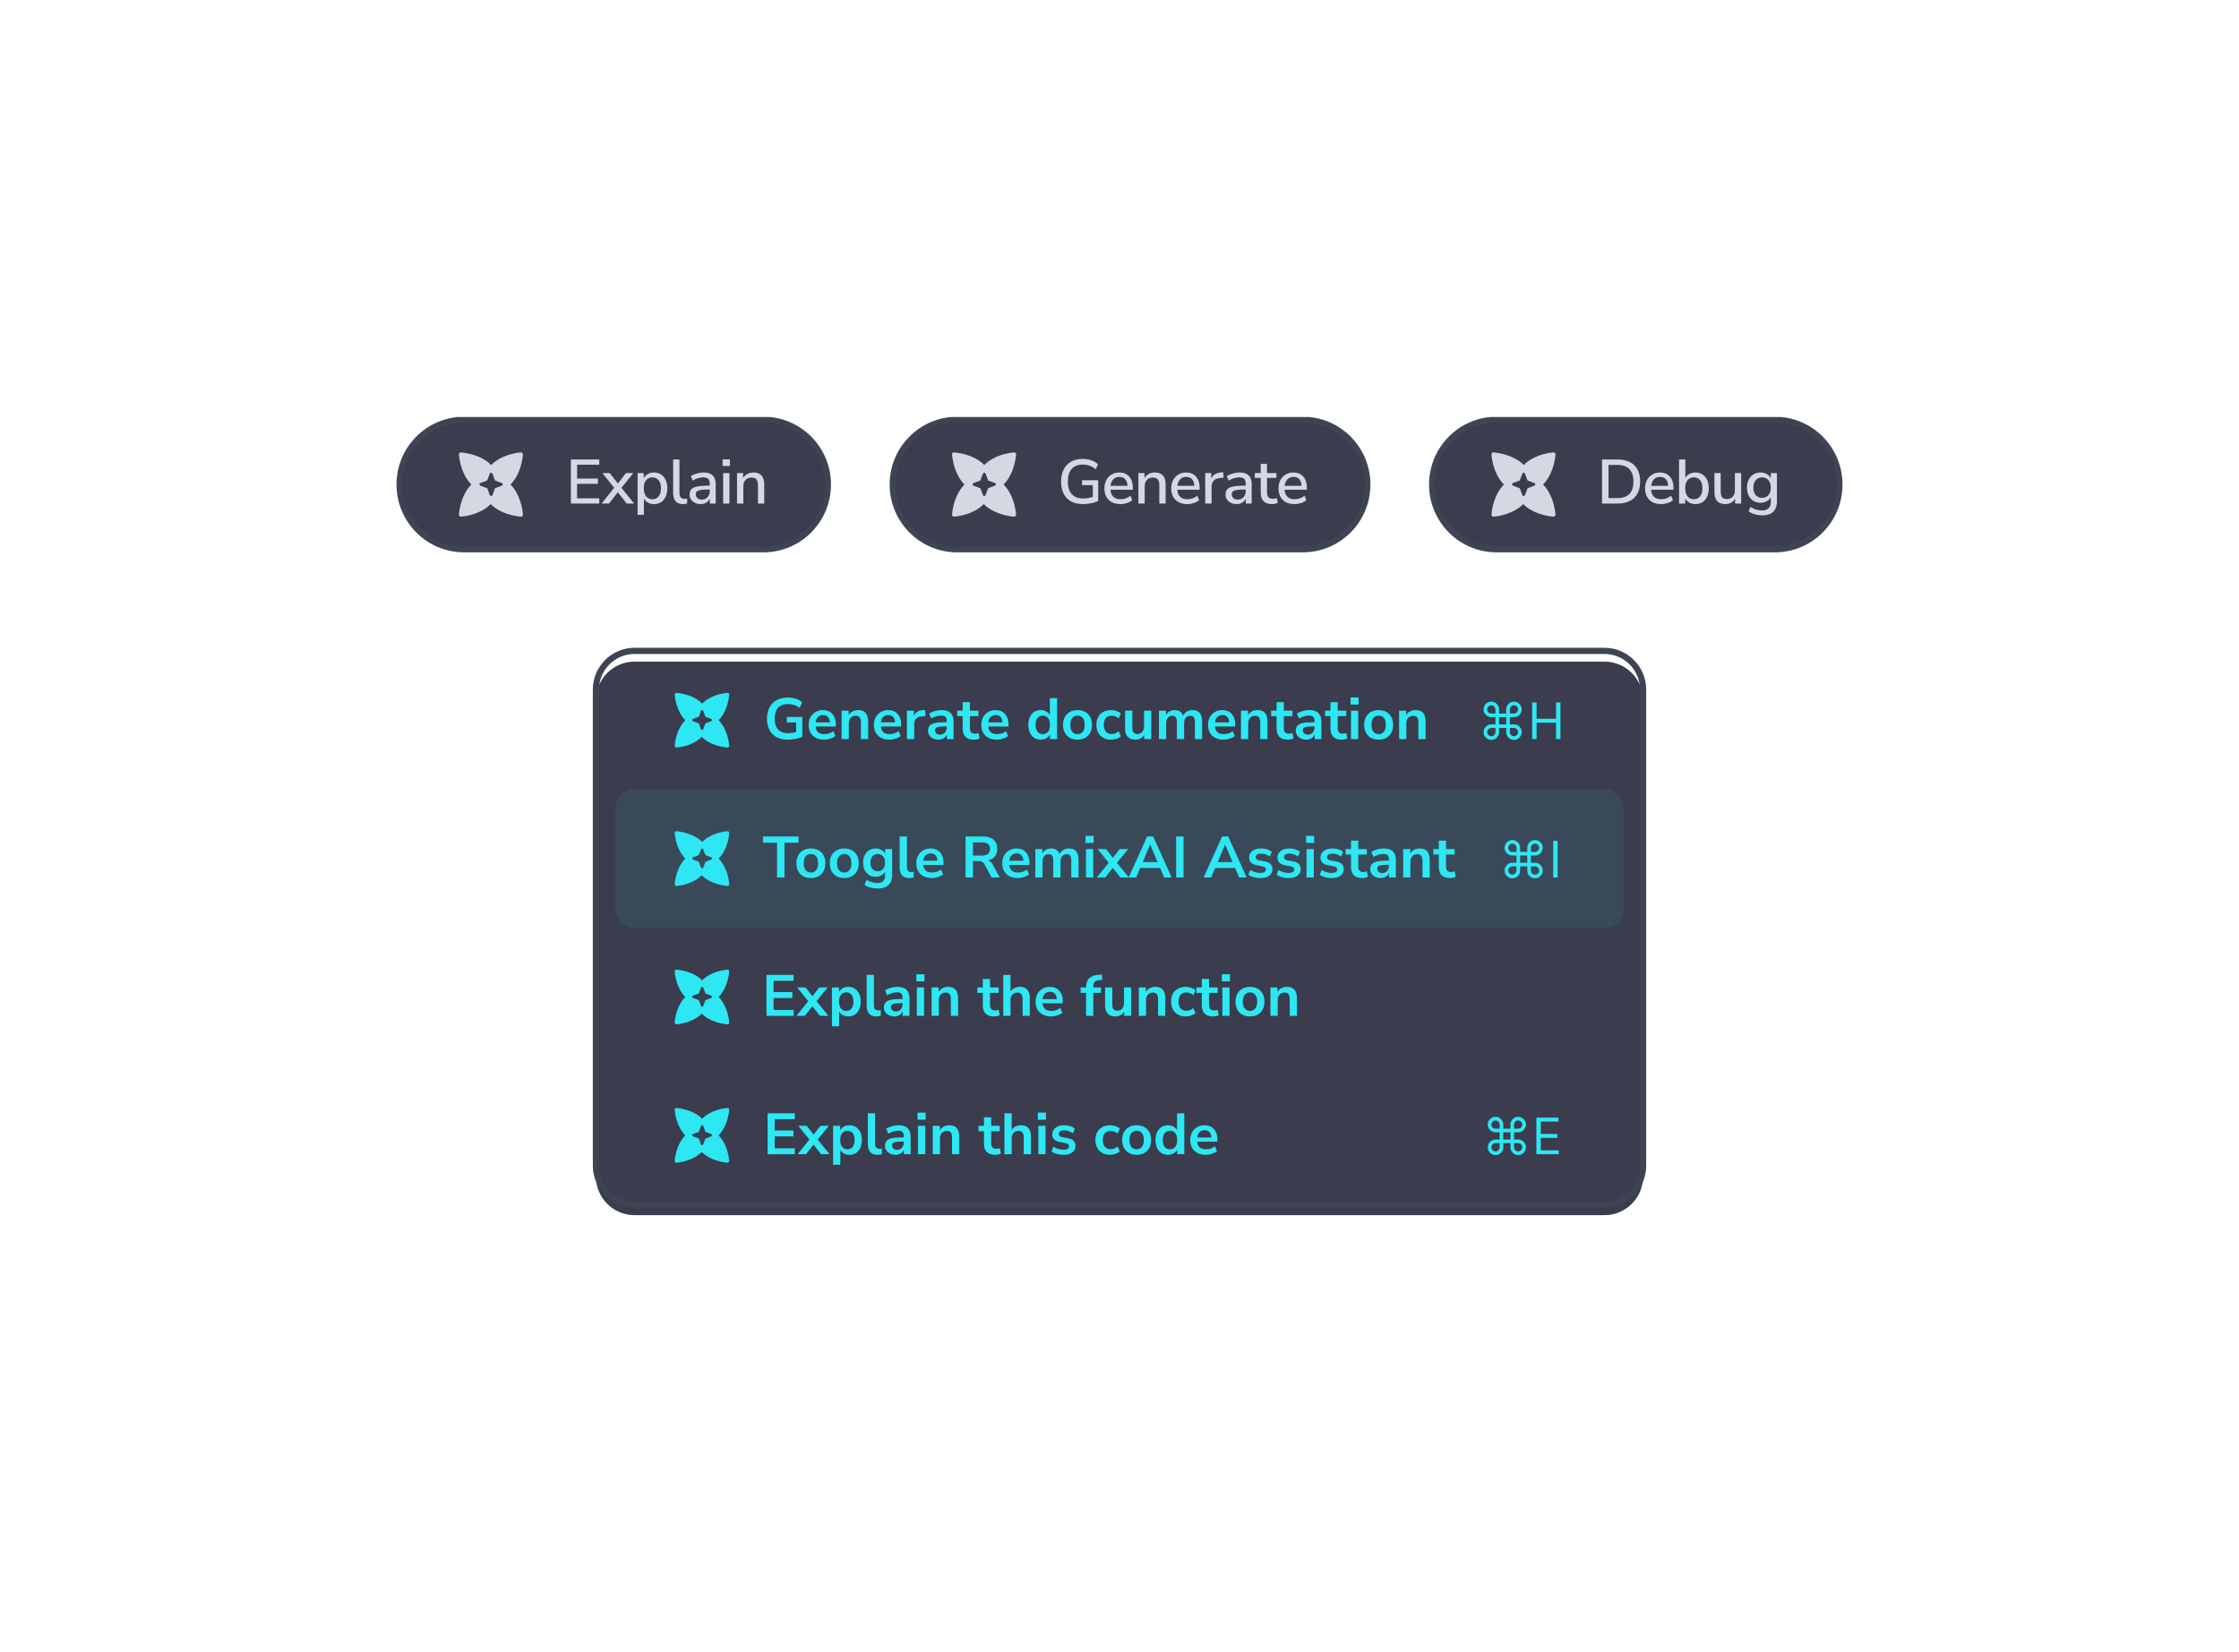 <?xml version="1.0" encoding="utf-8"?>
<svg xmlns="http://www.w3.org/2000/svg" fill="none" height="100%" overflow="visible" preserveAspectRatio="none" style="display: block;" viewBox="0 0 416 307" width="100%">
<g id="illu">
<g clip-path="url(#clip0_0_16704)" id="Frame">
<path d="M141.84 77.972H86.226C79.584 77.972 74.2 83.378 74.2 90.046V90.046C74.2 96.714 79.584 102.12 86.226 102.12H141.84C148.482 102.12 153.867 96.714 153.867 90.046V90.046C153.867 83.378 148.482 77.972 141.84 77.972Z" fill="#3B3C4D" id="Vector"/>
<path d="M141.84 77.972H86.226C79.584 77.972 74.2 83.378 74.2 90.046V90.046C74.2 96.714 79.584 102.12 86.226 102.12H141.84C148.482 102.12 153.867 96.714 153.867 90.046V90.046C153.867 83.378 148.482 77.972 141.84 77.972Z" id="Vector_2" stroke="#3F4455" stroke-width="1.057"/>
<path clip-rule="evenodd" d="M96.751 84.075C96.991 84.053 97.183 84.246 97.161 84.486C97.068 85.532 96.655 88.22 94.85 90.046C96.655 91.872 97.068 94.56 97.161 95.606C97.183 95.847 96.991 96.039 96.751 96.017C95.715 95.922 92.971 95.503 91.168 93.679C89.365 95.503 86.712 95.922 85.675 96.017C85.436 96.039 85.243 95.847 85.265 95.606C85.359 94.56 85.772 91.872 87.576 90.046C85.772 88.22 85.359 85.532 85.265 84.486C85.243 84.246 85.436 84.053 85.675 84.075C86.712 84.17 89.456 84.589 91.259 86.413C93.062 84.589 95.715 84.17 96.751 84.075ZM91.248 87.842C91.14 87.842 91.043 87.91 91.004 88.011L90.527 89.289L89.254 89.769C89.152 89.807 89.085 89.905 89.085 90.013C89.085 90.122 89.152 90.219 89.254 90.257L90.527 90.737L91.004 92.015C91.043 92.117 91.14 92.185 91.248 92.185C91.356 92.185 91.453 92.117 91.491 92.015L91.969 90.737L93.242 90.257C93.343 90.219 93.411 90.122 93.411 90.013C93.411 89.905 93.343 89.807 93.242 89.769L91.969 89.289L91.491 88.011C91.453 87.91 91.356 87.842 91.248 87.842Z" fill="#D5D7E3" fill-rule="evenodd" id="Vector_3"/>
<path d="M106.065 93.578V85.39H111.34V86.366H107.222V88.933H111.097V89.908H107.222V92.603H111.34V93.578H106.065ZM111.767 93.578L114.347 90.361V90.942L111.917 87.911H113.282L115.006 90.117H114.59L116.313 87.911H117.678L115.249 90.919V90.396L117.829 93.578H116.44L114.59 91.232H114.983L113.143 93.578H111.767ZM118.467 95.669V87.911H119.612V89.188H119.485C119.608 88.77 119.851 88.437 120.214 88.189C120.576 87.934 121.004 87.806 121.498 87.806C121.999 87.806 122.435 87.926 122.805 88.166C123.183 88.406 123.472 88.743 123.673 89.177C123.881 89.61 123.985 90.133 123.985 90.744C123.985 91.341 123.881 91.863 123.673 92.312C123.472 92.754 123.187 93.094 122.817 93.334C122.447 93.567 122.007 93.683 121.498 93.683C121.012 93.683 120.588 93.559 120.225 93.311C119.863 93.063 119.62 92.734 119.497 92.324H119.635V95.669H118.467ZM121.209 92.777C121.695 92.777 122.08 92.603 122.366 92.254C122.659 91.906 122.805 91.403 122.805 90.744C122.805 90.079 122.659 89.575 122.366 89.235C122.08 88.894 121.695 88.724 121.209 88.724C120.731 88.724 120.345 88.894 120.052 89.235C119.759 89.575 119.612 90.079 119.612 90.744C119.612 91.403 119.759 91.906 120.052 92.254C120.345 92.603 120.731 92.777 121.209 92.777ZM126.91 93.683C126.293 93.683 125.83 93.508 125.522 93.16C125.221 92.804 125.07 92.293 125.07 91.627V85.39H126.239V91.557C126.239 91.805 126.274 92.018 126.343 92.196C126.412 92.366 126.516 92.494 126.655 92.579C126.794 92.665 126.968 92.707 127.176 92.707C127.268 92.707 127.357 92.703 127.442 92.695C127.527 92.688 127.608 92.672 127.685 92.649L127.662 93.59C127.531 93.621 127.403 93.644 127.28 93.659C127.157 93.675 127.033 93.683 126.91 93.683ZM130.18 93.683C129.786 93.683 129.432 93.605 129.116 93.45C128.807 93.296 128.564 93.087 128.387 92.823C128.209 92.56 128.121 92.262 128.121 91.929C128.121 91.511 128.225 91.182 128.433 90.942C128.649 90.694 129 90.52 129.486 90.419C129.979 90.311 130.642 90.257 131.475 90.257H132.019V90.977H131.487C131.071 90.977 130.72 90.992 130.434 91.023C130.149 91.054 129.921 91.104 129.752 91.174C129.582 91.236 129.459 91.325 129.382 91.441C129.312 91.557 129.277 91.697 129.277 91.859C129.277 92.153 129.378 92.394 129.578 92.579C129.779 92.757 130.056 92.847 130.411 92.847C130.697 92.847 130.947 92.781 131.163 92.649C131.379 92.51 131.549 92.324 131.672 92.092C131.803 91.859 131.869 91.592 131.869 91.29V89.955C131.869 89.513 131.776 89.196 131.591 89.002C131.406 88.809 131.101 88.712 130.677 88.712C130.353 88.712 130.029 88.762 129.705 88.863C129.382 88.956 129.05 89.107 128.711 89.316L128.352 88.491C128.552 88.352 128.784 88.232 129.046 88.131C129.308 88.031 129.582 87.953 129.867 87.899C130.16 87.837 130.442 87.806 130.712 87.806C131.229 87.806 131.653 87.887 131.984 88.05C132.324 88.213 132.574 88.46 132.736 88.793C132.898 89.126 132.979 89.556 132.979 90.082V93.578H131.88V92.312H131.984C131.923 92.599 131.807 92.847 131.637 93.055C131.475 93.257 131.271 93.412 131.024 93.52C130.777 93.629 130.496 93.683 130.18 93.683ZM134.253 86.598V85.379H135.618V86.598H134.253ZM134.357 93.578V87.911H135.526V93.578H134.357ZM136.939 93.578V87.911H138.073V89.118H137.945C138.115 88.685 138.381 88.36 138.744 88.143C139.106 87.918 139.522 87.806 139.993 87.806C140.44 87.806 140.81 87.891 141.103 88.061C141.404 88.224 141.628 88.476 141.774 88.816C141.921 89.149 141.994 89.571 141.994 90.082V93.578H140.826V90.152C140.826 89.827 140.783 89.564 140.699 89.362C140.614 89.153 140.486 88.998 140.317 88.898C140.147 88.797 139.927 88.747 139.657 88.747C139.349 88.747 139.075 88.813 138.836 88.944C138.605 89.076 138.423 89.266 138.292 89.513C138.169 89.761 138.107 90.048 138.107 90.373V93.578H136.939Z" fill="#D5D7E3" id="Vector_4"/>
<path d="M242.064 77.972H177.848C171.206 77.972 165.822 83.378 165.822 90.046V90.046C165.822 96.714 171.206 102.12 177.848 102.12H242.064C248.706 102.12 254.09 96.714 254.09 90.046V90.046C254.09 83.378 248.706 77.972 242.064 77.972Z" fill="#3B3C4D" id="Vector_5"/>
<path d="M242.064 77.972H177.848C171.206 77.972 165.822 83.378 165.822 90.046V90.046C165.822 96.714 171.206 102.12 177.848 102.12H242.064C248.706 102.12 254.09 96.714 254.09 90.046V90.046C254.09 83.378 248.706 77.972 242.064 77.972Z" id="Vector_6" stroke="#3F4455" stroke-width="1.057"/>
<path clip-rule="evenodd" d="M188.374 84.075C188.613 84.053 188.806 84.246 188.784 84.486C188.691 85.532 188.278 88.22 186.472 90.046C188.278 91.872 188.691 94.56 188.784 95.606C188.806 95.847 188.613 96.039 188.374 96.017C187.337 95.922 184.593 95.503 182.791 93.679C180.987 95.503 178.334 95.922 177.298 96.017C177.058 96.039 176.866 95.847 176.887 95.606C176.981 94.56 177.394 91.872 179.199 90.046C177.394 88.22 176.981 85.532 176.887 84.486C176.866 84.246 177.058 84.053 177.298 84.075C178.334 84.17 181.078 84.589 182.881 86.413C184.685 84.589 187.337 84.17 188.374 84.075ZM182.87 87.842C182.762 87.842 182.665 87.91 182.627 88.011L182.149 89.289L180.876 89.769C180.775 89.807 180.707 89.905 180.707 90.013C180.707 90.122 180.775 90.219 180.876 90.257L182.149 90.737L182.627 92.015C182.665 92.117 182.762 92.185 182.87 92.185C182.978 92.185 183.075 92.117 183.114 92.015L183.591 90.737L184.864 90.257C184.966 90.219 185.033 90.122 185.033 90.013C185.033 89.905 184.966 89.807 184.864 89.769L183.591 89.289L183.114 88.011C183.075 87.91 182.978 87.842 182.87 87.842Z" fill="#D5D7E3" fill-rule="evenodd" id="Vector_7"/>
<path d="M201.245 93.683C200.358 93.683 199.61 93.516 199 93.183C198.391 92.843 197.929 92.359 197.612 91.732C197.304 91.104 197.149 90.357 197.149 89.49C197.149 88.623 197.308 87.876 197.624 87.249C197.948 86.621 198.407 86.138 199 85.797C199.602 85.456 200.323 85.286 201.164 85.286C201.549 85.286 201.915 85.325 202.263 85.402C202.61 85.472 202.93 85.58 203.223 85.727C203.524 85.874 203.786 86.056 204.01 86.273L203.582 87.214C203.219 86.904 202.841 86.683 202.448 86.552C202.062 86.412 201.635 86.343 201.164 86.343C200.262 86.343 199.575 86.618 199.105 87.167C198.634 87.709 198.399 88.484 198.399 89.49C198.399 90.52 198.642 91.302 199.128 91.836C199.614 92.37 200.335 92.637 201.291 92.637C201.638 92.637 201.977 92.606 202.309 92.544C202.648 92.475 202.973 92.378 203.281 92.254L203.038 92.858V90.152H201.048V89.246H204.045V93.102C203.821 93.218 203.551 93.319 203.235 93.404C202.926 93.489 202.598 93.555 202.252 93.601C201.912 93.656 201.577 93.683 201.245 93.683ZM208.179 93.683C207.562 93.683 207.03 93.567 206.583 93.334C206.144 93.094 205.8 92.757 205.553 92.324C205.315 91.882 205.195 91.36 205.195 90.756C205.195 90.168 205.315 89.653 205.553 89.211C205.792 88.77 206.12 88.425 206.537 88.178C206.953 87.93 207.428 87.806 207.959 87.806C208.484 87.806 208.931 87.922 209.301 88.154C209.68 88.379 209.969 88.7 210.169 89.118C210.369 89.537 210.47 90.036 210.47 90.617V91.011H206.12V90.291H209.684L209.487 90.454C209.487 89.873 209.359 89.424 209.105 89.107C208.851 88.789 208.484 88.631 208.006 88.631C207.643 88.631 207.335 88.716 207.08 88.886C206.833 89.056 206.645 89.293 206.513 89.595C206.383 89.897 206.317 90.249 206.317 90.651V90.721C206.317 91.17 206.386 91.55 206.525 91.859C206.671 92.161 206.884 92.39 207.162 92.544C207.439 92.699 207.783 92.777 208.191 92.777C208.515 92.777 208.831 92.727 209.139 92.626C209.456 92.517 209.752 92.351 210.03 92.126L210.377 92.939C210.123 93.172 209.795 93.354 209.394 93.485C208.993 93.617 208.588 93.683 208.179 93.683ZM211.513 93.578V87.911H212.646V89.118H212.519C212.689 88.685 212.955 88.36 213.317 88.143C213.68 87.918 214.096 87.806 214.566 87.806C215.014 87.806 215.384 87.891 215.677 88.061C215.978 88.224 216.201 88.476 216.348 88.816C216.495 89.149 216.568 89.571 216.568 90.082V93.578H215.399V90.152C215.399 89.827 215.357 89.564 215.272 89.362C215.187 89.153 215.06 88.998 214.89 88.898C214.721 88.797 214.501 88.747 214.231 88.747C213.923 88.747 213.649 88.813 213.41 88.944C213.178 89.076 212.997 89.266 212.866 89.513C212.743 89.761 212.681 90.048 212.681 90.373V93.578H211.513ZM220.595 93.683C219.978 93.683 219.447 93.567 218.999 93.334C218.56 93.094 218.217 92.757 217.969 92.324C217.73 91.882 217.611 91.36 217.611 90.756C217.611 90.168 217.73 89.653 217.969 89.211C218.209 88.77 218.536 88.425 218.953 88.178C219.369 87.93 219.844 87.806 220.376 87.806C220.9 87.806 221.348 87.922 221.717 88.154C222.096 88.379 222.384 88.7 222.585 89.118C222.786 89.537 222.886 90.036 222.886 90.617V91.011H218.536V90.291H222.1L221.903 90.454C221.903 89.873 221.775 89.424 221.521 89.107C221.266 88.789 220.9 88.631 220.422 88.631C220.06 88.631 219.751 88.716 219.497 88.886C219.25 89.056 219.061 89.293 218.93 89.595C218.798 89.897 218.733 90.249 218.733 90.651V90.721C218.733 91.17 218.802 91.55 218.941 91.859C219.088 92.161 219.3 92.39 219.577 92.544C219.856 92.699 220.198 92.777 220.607 92.777C220.931 92.777 221.247 92.727 221.556 92.626C221.872 92.517 222.169 92.351 222.446 92.126L222.793 92.939C222.539 93.172 222.212 93.354 221.81 93.485C221.409 93.617 221.004 93.683 220.595 93.683ZM223.929 93.578V87.911H225.062V89.269H224.946C225.07 88.805 225.29 88.453 225.606 88.213C225.93 87.972 226.358 87.833 226.89 87.794L227.272 87.771L227.352 88.77L226.647 88.84C226.146 88.886 225.764 89.045 225.501 89.316C225.239 89.587 225.109 89.959 225.109 90.431V93.578H223.929ZM229.761 93.683C229.368 93.683 229.013 93.605 228.697 93.45C228.388 93.296 228.145 93.087 227.968 92.823C227.79 92.56 227.702 92.262 227.702 91.929C227.702 91.511 227.806 91.182 228.014 90.942C228.23 90.694 228.581 90.52 229.066 90.419C229.561 90.311 230.224 90.257 231.057 90.257H231.6V90.977H231.068C230.652 90.977 230.3 90.992 230.015 91.023C229.73 91.054 229.503 91.104 229.333 91.174C229.163 91.236 229.04 91.325 228.962 91.441C228.893 91.557 228.858 91.697 228.858 91.859C228.858 92.153 228.959 92.394 229.16 92.579C229.36 92.757 229.637 92.847 229.992 92.847C230.278 92.847 230.528 92.781 230.744 92.649C230.96 92.51 231.13 92.324 231.253 92.092C231.384 91.859 231.45 91.592 231.45 91.29V89.955C231.45 89.513 231.358 89.196 231.172 89.002C230.987 88.809 230.683 88.712 230.258 88.712C229.934 88.712 229.611 88.762 229.286 88.863C228.962 88.956 228.631 89.107 228.292 89.316L227.933 88.491C228.134 88.352 228.365 88.232 228.627 88.131C228.89 88.031 229.163 87.953 229.449 87.899C229.741 87.837 230.023 87.806 230.293 87.806C230.809 87.806 231.234 87.887 231.566 88.05C231.905 88.213 232.155 88.46 232.317 88.793C232.48 89.126 232.56 89.556 232.56 90.082V93.578H231.462V92.312H231.566C231.504 92.599 231.388 92.847 231.218 93.055C231.057 93.257 230.852 93.412 230.605 93.52C230.358 93.629 230.077 93.683 229.761 93.683ZM236.344 93.683C235.643 93.683 235.114 93.501 234.76 93.137C234.413 92.773 234.239 92.246 234.239 91.557V88.816H233.14V87.911H234.239V86.203H235.408V87.911H237.154V88.816H235.408V91.464C235.408 91.875 235.492 92.184 235.662 92.394C235.839 92.603 236.125 92.707 236.518 92.707C236.634 92.707 236.749 92.692 236.865 92.661C236.989 92.63 237.108 92.599 237.224 92.568L237.409 93.45C237.293 93.52 237.131 93.574 236.923 93.613C236.723 93.659 236.53 93.683 236.344 93.683ZM240.525 93.683C239.908 93.683 239.376 93.567 238.928 93.334C238.488 93.094 238.145 92.757 237.899 92.324C237.66 91.882 237.54 91.36 237.54 90.756C237.54 90.168 237.66 89.653 237.899 89.211C238.138 88.77 238.466 88.425 238.882 88.178C239.299 87.93 239.773 87.806 240.305 87.806C240.83 87.806 241.277 87.922 241.647 88.154C242.025 88.379 242.314 88.7 242.515 89.118C242.715 89.537 242.815 90.036 242.815 90.617V91.011H238.466V90.291H242.029L241.832 90.454C241.832 89.873 241.705 89.424 241.451 89.107C241.196 88.789 240.83 88.631 240.351 88.631C239.989 88.631 239.68 88.716 239.426 88.886C239.179 89.056 238.99 89.293 238.859 89.595C238.728 89.897 238.662 90.249 238.662 90.651V90.721C238.662 91.17 238.732 91.55 238.871 91.859C239.017 92.161 239.229 92.39 239.507 92.544C239.784 92.699 240.128 92.777 240.536 92.777C240.86 92.777 241.176 92.727 241.485 92.626C241.801 92.517 242.098 92.351 242.376 92.126L242.723 92.939C242.468 93.172 242.14 93.354 241.739 93.485C241.339 93.617 240.934 93.683 240.525 93.683Z" fill="#D5D7E3" id="Vector_8"/>
<path d="M329.774 77.972H278.07C271.428 77.972 266.044 83.378 266.044 90.046V90.046C266.044 96.714 271.428 102.12 278.07 102.12H329.774C336.416 102.12 341.801 96.714 341.801 90.046V90.046C341.801 83.378 336.416 77.972 329.774 77.972Z" fill="#3B3C4D" id="Vector_9"/>
<path d="M329.774 77.972H278.07C271.428 77.972 266.044 83.378 266.044 90.046V90.046C266.044 96.714 271.428 102.12 278.07 102.12H329.774C336.416 102.12 341.801 96.714 341.801 90.046V90.046C341.801 83.378 336.416 77.972 329.774 77.972Z" id="Vector_10" stroke="#3F4455" stroke-width="1.057"/>
<path clip-rule="evenodd" d="M288.595 84.075C288.835 84.053 289.027 84.246 289.006 84.486C288.912 85.532 288.499 88.22 286.693 90.046C288.499 91.872 288.912 94.56 289.006 95.606C289.027 95.847 288.835 96.039 288.595 96.017C287.558 95.922 284.814 95.503 283.012 93.679C281.209 95.503 278.555 95.922 277.519 96.017C277.279 96.039 277.088 95.847 277.109 95.606C277.203 94.56 277.615 91.872 279.42 90.046C277.615 88.22 277.203 85.532 277.109 84.486C277.088 84.246 277.279 84.053 277.519 84.075C278.555 84.17 281.299 84.589 283.103 86.413C284.906 84.589 287.558 84.17 288.595 84.075ZM283.092 87.842C282.984 87.842 282.887 87.91 282.848 88.011L282.371 89.289L281.098 89.769C280.997 89.807 280.929 89.905 280.929 90.013C280.929 90.122 280.997 90.219 281.098 90.257L282.371 90.737L282.848 92.015C282.887 92.117 282.984 92.185 283.092 92.185C283.2 92.185 283.297 92.117 283.335 92.015L283.813 90.737L285.086 90.257C285.187 90.219 285.255 90.122 285.255 90.013C285.255 89.905 285.187 89.807 285.086 89.769L283.813 89.289L283.335 88.011C283.297 87.91 283.2 87.842 283.092 87.842Z" fill="#D5D7E3" fill-rule="evenodd" id="Vector_11"/>
<path d="M297.654 93.578V85.39H300.535C301.43 85.39 302.189 85.549 302.814 85.867C303.439 86.176 303.913 86.637 304.237 87.249C304.569 87.853 304.734 88.596 304.734 89.478C304.734 90.361 304.569 91.108 304.237 91.72C303.913 92.324 303.439 92.784 302.814 93.102C302.189 93.419 301.43 93.578 300.535 93.578H297.654ZM298.858 92.568H300.466C301.476 92.568 302.232 92.312 302.733 91.801C303.235 91.282 303.485 90.508 303.485 89.478C303.485 88.449 303.231 87.678 302.722 87.167C302.22 86.656 301.468 86.401 300.466 86.401H298.858V92.568ZM308.633 93.683C308.016 93.683 307.484 93.567 307.037 93.334C306.596 93.094 306.254 92.757 306.007 92.324C305.767 91.882 305.648 91.36 305.648 90.756C305.648 90.168 305.767 89.653 306.007 89.211C306.246 88.77 306.574 88.425 306.99 88.178C307.406 87.93 307.881 87.806 308.413 87.806C308.938 87.806 309.385 87.922 309.755 88.154C310.132 88.379 310.422 88.7 310.623 89.118C310.823 89.537 310.923 90.036 310.923 90.617V91.011H306.574V90.291H310.136L309.94 90.454C309.94 89.873 309.813 89.424 309.558 89.107C309.304 88.789 308.938 88.631 308.459 88.631C308.097 88.631 307.788 88.716 307.534 88.886C307.287 89.056 307.098 89.293 306.967 89.595C306.836 89.897 306.77 90.249 306.77 90.651V90.721C306.77 91.17 306.84 91.55 306.979 91.859C307.125 92.161 307.337 92.39 307.614 92.544C307.892 92.699 308.235 92.777 308.644 92.777C308.968 92.777 309.285 92.727 309.593 92.626C309.909 92.517 310.206 92.351 310.484 92.126L310.831 92.939C310.577 93.172 310.248 93.354 309.848 93.485C309.447 93.617 309.042 93.683 308.633 93.683ZM314.996 93.683C314.503 93.683 314.075 93.559 313.712 93.311C313.35 93.055 313.107 92.719 312.984 92.301H313.111V93.578H311.965V85.39H313.134V89.153H312.995C313.119 88.743 313.362 88.418 313.724 88.178C314.087 87.93 314.511 87.806 314.996 87.806C315.505 87.806 315.945 87.926 316.316 88.166C316.685 88.406 316.971 88.743 317.172 89.177C317.38 89.61 317.484 90.133 317.484 90.744C317.484 91.341 317.38 91.863 317.172 92.312C316.971 92.754 316.681 93.094 316.304 93.334C315.934 93.567 315.498 93.683 314.996 93.683ZM314.708 92.777C315.193 92.777 315.579 92.603 315.864 92.254C316.158 91.906 316.304 91.403 316.304 90.744C316.304 90.079 316.158 89.575 315.864 89.235C315.579 88.894 315.193 88.724 314.708 88.724C314.229 88.724 313.844 88.894 313.55 89.235C313.257 89.575 313.111 90.079 313.111 90.744C313.111 91.403 313.257 91.906 313.55 92.254C313.844 92.603 314.229 92.777 314.708 92.777ZM320.582 93.683C320.127 93.683 319.745 93.597 319.436 93.427C319.136 93.257 318.909 93.005 318.754 92.672C318.607 92.332 318.535 91.906 318.535 91.395V87.911H319.703V91.406C319.703 91.708 319.741 91.96 319.819 92.161C319.903 92.363 320.031 92.51 320.2 92.603C320.378 92.695 320.598 92.742 320.86 92.742C321.153 92.742 321.411 92.676 321.635 92.544C321.858 92.413 322.032 92.223 322.155 91.975C322.279 91.728 322.341 91.441 322.341 91.116V87.911H323.509V93.578H322.375V92.335H322.525C322.371 92.769 322.125 93.102 321.785 93.334C321.446 93.567 321.045 93.683 320.582 93.683ZM327.481 95.773C326.972 95.773 326.498 95.711 326.057 95.587C325.618 95.463 325.228 95.278 324.889 95.03L325.248 94.194C325.472 94.341 325.699 94.465 325.931 94.565C326.169 94.674 326.408 94.751 326.648 94.798C326.895 94.844 327.145 94.867 327.4 94.867C327.94 94.867 328.345 94.728 328.614 94.449C328.884 94.178 329.019 93.776 329.019 93.241V92.057H329.124C329.008 92.483 328.765 92.819 328.395 93.067C328.024 93.315 327.596 93.439 327.111 93.439C326.602 93.439 326.158 93.323 325.78 93.09C325.402 92.85 325.109 92.521 324.901 92.103C324.693 91.677 324.589 91.182 324.589 90.617C324.589 90.051 324.693 89.56 324.901 89.142C325.109 88.724 325.402 88.398 325.78 88.166C326.158 87.926 326.602 87.806 327.111 87.806C327.604 87.806 328.032 87.93 328.395 88.178C328.765 88.425 329.004 88.762 329.112 89.188H329.019V87.911H330.153V93.102C330.153 93.69 330.052 94.182 329.852 94.577C329.651 94.98 329.351 95.278 328.95 95.471C328.557 95.672 328.067 95.773 327.481 95.773ZM327.388 92.521C327.89 92.521 328.283 92.351 328.568 92.01C328.862 91.67 329.008 91.205 329.008 90.617C329.008 90.036 328.862 89.575 328.568 89.235C328.283 88.894 327.89 88.724 327.388 88.724C326.895 88.724 326.502 88.894 326.208 89.235C325.915 89.575 325.769 90.036 325.769 90.617C325.769 91.205 325.915 91.67 326.208 92.01C326.502 92.351 326.895 92.521 327.388 92.521Z" fill="#D5D7E3" id="Vector_12"/>
<g id="Group">
<g filter="url(#filter0_d_0_16704)" id="Vector_13">
<path d="M298.111 120.961H117.893C113.932 120.961 110.72 124.185 110.72 128.162V216.63C110.72 220.607 113.932 223.831 117.893 223.831H298.111C302.073 223.831 305.284 220.607 305.284 216.63V128.162C305.284 124.185 302.073 120.961 298.111 120.961Z" fill="#3B3C4D"/>
</g>
<path d="M298.111 120.961H117.893C113.932 120.961 110.72 124.185 110.72 128.162V216.63C110.72 220.607 113.932 223.831 117.893 223.831H298.111C302.073 223.831 305.284 220.607 305.284 216.63V128.162C305.284 124.185 302.073 120.961 298.111 120.961Z" id="Vector_14" stroke="#3F4455" stroke-width="1.147"/>
<path d="M135.136 128.76C135.34 128.741 135.503 128.905 135.485 129.11C135.405 130.001 135.053 132.289 133.517 133.843C135.053 135.398 135.405 137.687 135.485 138.577C135.503 138.782 135.34 138.946 135.136 138.928C134.253 138.846 131.917 138.49 130.382 136.937C128.847 138.49 126.588 138.846 125.705 138.928C125.501 138.946 125.338 138.782 125.356 138.577C125.436 137.687 125.787 135.398 127.324 133.843C125.788 132.289 125.436 130.001 125.356 129.11C125.338 128.905 125.501 128.741 125.705 128.76C126.588 128.841 128.924 129.198 130.459 130.751C131.994 129.198 134.253 128.841 135.136 128.76ZM130.45 131.966C130.358 131.966 130.276 132.025 130.243 132.111L129.836 133.199L128.752 133.608C128.666 133.641 128.609 133.723 128.609 133.816C128.609 133.908 128.666 133.991 128.752 134.023L129.836 134.432L130.243 135.52C130.276 135.606 130.358 135.664 130.45 135.664C130.542 135.664 130.624 135.606 130.657 135.52L131.064 134.432L132.147 134.023C132.234 133.991 132.292 133.908 132.292 133.816C132.292 133.723 132.234 133.641 132.147 133.608L131.064 133.199L130.657 132.111C130.624 132.025 130.542 131.966 130.45 131.966Z" fill="#2DE7F3" id="Vector_15"/>
<path d="M146.392 137.46C145.553 137.46 144.843 137.302 144.262 136.985C143.688 136.668 143.251 136.218 142.949 135.635C142.648 135.051 142.497 134.36 142.497 133.561C142.497 132.754 142.652 132.059 142.96 131.476C143.269 130.886 143.713 130.432 144.294 130.115C144.875 129.791 145.571 129.629 146.382 129.629C146.74 129.629 147.081 129.665 147.404 129.737C147.734 129.802 148.038 129.899 148.318 130.029C148.598 130.158 148.838 130.317 149.039 130.504L148.576 131.584C148.239 131.318 147.895 131.127 147.544 131.012C147.192 130.896 146.805 130.839 146.382 130.839C145.578 130.839 144.968 131.073 144.552 131.541C144.144 132.009 143.939 132.682 143.939 133.561C143.939 134.447 144.151 135.12 144.574 135.581C144.997 136.042 145.625 136.272 146.457 136.272C146.744 136.272 147.034 136.243 147.328 136.186C147.622 136.128 147.909 136.049 148.189 135.948L147.92 136.564V134.263H146.177V133.237H149.071V136.899C148.842 137.014 148.576 137.114 148.275 137.201C147.981 137.28 147.673 137.341 147.35 137.385C147.027 137.435 146.708 137.46 146.392 137.46ZM153.131 137.46C152.536 137.46 152.023 137.349 151.593 137.125C151.162 136.902 150.829 136.585 150.592 136.175C150.362 135.764 150.248 135.278 150.248 134.717C150.248 134.169 150.359 133.69 150.581 133.28C150.811 132.87 151.123 132.549 151.517 132.319C151.919 132.081 152.374 131.962 152.884 131.962C153.386 131.962 153.816 132.07 154.175 132.286C154.533 132.502 154.81 132.808 155.003 133.204C155.204 133.6 155.304 134.072 155.304 134.619V135.019H151.334V134.241H154.358L154.185 134.403C154.185 133.914 154.078 133.539 153.863 133.28C153.648 133.014 153.339 132.88 152.937 132.88C152.636 132.88 152.378 132.952 152.163 133.096C151.955 133.233 151.793 133.431 151.679 133.69C151.571 133.943 151.517 134.245 151.517 134.598V134.673C151.517 135.069 151.578 135.397 151.7 135.656C151.822 135.916 152.005 136.11 152.249 136.24C152.493 136.369 152.794 136.434 153.153 136.434C153.447 136.434 153.741 136.391 154.035 136.304C154.329 136.211 154.598 136.067 154.842 135.872L155.218 136.78C154.967 136.988 154.652 137.154 154.272 137.277C153.891 137.399 153.511 137.46 153.131 137.46ZM156.369 137.352V132.07H157.682V133.129H157.564C157.722 132.747 157.965 132.459 158.295 132.265C158.632 132.063 159.013 131.962 159.436 131.962C159.859 131.962 160.207 132.041 160.479 132.2C160.752 132.358 160.956 132.599 161.093 132.924C161.229 133.24 161.297 133.644 161.297 134.133V137.352H159.952V134.198C159.952 133.924 159.916 133.701 159.845 133.528C159.78 133.356 159.676 133.23 159.533 133.15C159.396 133.064 159.221 133.021 159.005 133.021C158.747 133.021 158.521 133.078 158.328 133.194C158.134 133.302 157.983 133.46 157.876 133.669C157.768 133.87 157.714 134.108 157.714 134.382V137.352H156.369ZM165.256 137.46C164.661 137.46 164.148 137.349 163.717 137.125C163.287 136.902 162.953 136.585 162.717 136.175C162.487 135.764 162.372 135.278 162.372 134.717C162.372 134.169 162.484 133.69 162.706 133.28C162.936 132.87 163.248 132.549 163.642 132.319C164.044 132.081 164.499 131.962 165.008 131.962C165.511 131.962 165.941 132.07 166.3 132.286C166.658 132.502 166.934 132.808 167.128 133.204C167.329 133.6 167.429 134.072 167.429 134.619V135.019H163.459V134.241H166.483L166.31 134.403C166.31 133.914 166.203 133.539 165.988 133.28C165.772 133.014 165.464 132.88 165.062 132.88C164.761 132.88 164.503 132.952 164.288 133.096C164.08 133.233 163.918 133.431 163.803 133.69C163.696 133.943 163.642 134.245 163.642 134.598V134.673C163.642 135.069 163.703 135.397 163.825 135.656C163.947 135.916 164.13 136.11 164.374 136.24C164.618 136.369 164.919 136.434 165.277 136.434C165.572 136.434 165.866 136.391 166.16 136.304C166.454 136.211 166.723 136.067 166.967 135.872L167.343 136.78C167.092 136.988 166.777 137.154 166.396 137.277C166.016 137.399 165.636 137.46 165.256 137.46ZM168.495 137.352V132.07H169.807V133.345H169.7C169.8 132.913 169.997 132.585 170.292 132.362C170.586 132.131 170.977 131.998 171.464 131.962L171.873 131.93L171.959 133.075L171.185 133.15C170.747 133.194 170.417 133.33 170.195 133.561C169.972 133.784 169.861 134.101 169.861 134.511V137.352H168.495ZM174.388 137.46C174.007 137.46 173.667 137.388 173.365 137.244C173.071 137.093 172.838 136.891 172.666 136.639C172.501 136.387 172.418 136.103 172.418 135.786C172.418 135.397 172.519 135.091 172.72 134.868C172.921 134.637 173.247 134.472 173.699 134.371C174.151 134.27 174.757 134.22 175.517 134.22H176.055V134.997H175.528C175.191 134.997 174.908 135.012 174.678 135.041C174.449 135.062 174.262 135.102 174.119 135.159C173.982 135.21 173.882 135.282 173.817 135.375C173.76 135.469 173.731 135.584 173.731 135.721C173.731 135.959 173.814 136.153 173.979 136.304C174.144 136.456 174.373 136.531 174.667 136.531C174.904 136.531 175.112 136.477 175.291 136.369C175.478 136.254 175.625 136.099 175.733 135.905C175.84 135.71 175.894 135.487 175.894 135.235V133.993C175.894 133.633 175.815 133.374 175.657 133.215C175.499 133.057 175.234 132.978 174.861 132.978C174.567 132.978 174.266 133.024 173.957 133.118C173.649 133.204 173.337 133.341 173.021 133.528L172.634 132.61C172.82 132.481 173.039 132.369 173.29 132.275C173.548 132.175 173.817 132.099 174.097 132.049C174.384 131.991 174.653 131.962 174.904 131.962C175.421 131.962 175.844 132.041 176.174 132.2C176.511 132.358 176.762 132.599 176.927 132.924C177.092 133.24 177.174 133.651 177.174 134.155V137.352H175.915V136.229H176.002C175.951 136.481 175.851 136.7 175.7 136.888C175.557 137.068 175.374 137.208 175.152 137.309C174.929 137.41 174.675 137.46 174.388 137.46ZM180.95 137.46C180.247 137.46 179.723 137.284 179.379 136.931C179.035 136.578 178.862 136.063 178.862 135.386V133.086H177.851V132.07H178.862V130.493H180.207V132.07H181.8V133.086H180.207V135.311C180.207 135.656 180.283 135.916 180.433 136.088C180.584 136.261 180.828 136.348 181.165 136.348C181.265 136.348 181.369 136.337 181.477 136.315C181.584 136.286 181.696 136.258 181.81 136.229L182.015 137.223C181.886 137.295 181.721 137.352 181.52 137.395C181.326 137.439 181.136 137.46 180.95 137.46ZM185.209 137.46C184.614 137.46 184.101 137.349 183.67 137.125C183.24 136.902 182.907 136.585 182.67 136.175C182.44 135.764 182.326 135.278 182.326 134.717C182.326 134.169 182.437 133.69 182.659 133.28C182.889 132.87 183.201 132.549 183.595 132.319C183.997 132.081 184.452 131.962 184.962 131.962C185.464 131.962 185.894 132.07 186.253 132.286C186.611 132.502 186.887 132.808 187.081 133.204C187.282 133.6 187.382 134.072 187.382 134.619V135.019H183.412V134.241H186.436L186.263 134.403C186.263 133.914 186.156 133.539 185.941 133.28C185.725 133.014 185.417 132.88 185.015 132.88C184.714 132.88 184.456 132.952 184.241 133.096C184.033 133.233 183.871 133.431 183.757 133.69C183.649 133.943 183.595 134.245 183.595 134.598V134.673C183.595 135.069 183.656 135.397 183.778 135.656C183.9 135.916 184.083 136.11 184.327 136.24C184.571 136.369 184.872 136.434 185.231 136.434C185.525 136.434 185.819 136.391 186.113 136.304C186.407 136.211 186.676 136.067 186.92 135.872L187.296 136.78C187.045 136.988 186.73 137.154 186.349 137.277C185.969 137.399 185.589 137.46 185.209 137.46ZM193.371 137.46C192.912 137.46 192.506 137.349 192.155 137.125C191.81 136.902 191.542 136.585 191.348 136.175C191.154 135.757 191.057 135.267 191.057 134.706C191.057 134.137 191.154 133.651 191.348 133.248C191.542 132.837 191.81 132.52 192.155 132.297C192.506 132.074 192.912 131.962 193.371 131.962C193.808 131.962 194.188 132.07 194.511 132.286C194.841 132.502 195.063 132.787 195.178 133.14H195.06V129.737H196.405V137.352H195.092V136.229H195.189C195.081 136.603 194.862 136.902 194.533 137.125C194.203 137.349 193.815 137.46 193.371 137.46ZM193.747 136.434C194.149 136.434 194.472 136.29 194.715 136.002C194.959 135.707 195.081 135.275 195.081 134.706C195.081 134.13 194.959 133.701 194.715 133.42C194.472 133.132 194.149 132.988 193.747 132.988C193.345 132.988 193.023 133.132 192.779 133.42C192.535 133.701 192.413 134.13 192.413 134.706C192.413 135.275 192.535 135.707 192.779 136.002C193.023 136.29 193.345 136.434 193.747 136.434ZM200.198 137.46C199.653 137.46 199.18 137.349 198.778 137.125C198.376 136.902 198.064 136.585 197.842 136.175C197.62 135.757 197.508 135.267 197.508 134.706C197.508 134.144 197.62 133.658 197.842 133.248C198.064 132.837 198.376 132.52 198.778 132.297C199.18 132.074 199.653 131.962 200.198 131.962C200.743 131.962 201.217 132.074 201.618 132.297C202.02 132.52 202.332 132.837 202.554 133.248C202.777 133.658 202.888 134.144 202.888 134.706C202.888 135.267 202.777 135.757 202.554 136.175C202.332 136.585 202.02 136.902 201.618 137.125C201.217 137.349 200.743 137.46 200.198 137.46ZM200.198 136.434C200.6 136.434 200.923 136.29 201.167 136.002C201.41 135.707 201.532 135.275 201.532 134.706C201.532 134.13 201.41 133.701 201.167 133.42C200.923 133.132 200.6 132.988 200.198 132.988C199.797 132.988 199.474 133.132 199.23 133.42C198.986 133.701 198.864 134.13 198.864 134.706C198.864 135.275 198.986 135.707 199.23 136.002C199.474 136.29 199.797 136.434 200.198 136.434ZM206.43 137.46C205.878 137.46 205.397 137.349 204.988 137.125C204.579 136.895 204.264 136.571 204.042 136.153C203.819 135.736 203.708 135.246 203.708 134.684C203.708 134.123 203.819 133.64 204.042 133.237C204.264 132.826 204.579 132.513 204.988 132.297C205.397 132.074 205.878 131.962 206.43 131.962C206.767 131.962 207.101 132.016 207.431 132.124C207.761 132.232 208.033 132.383 208.248 132.578L207.85 133.518C207.664 133.352 207.452 133.226 207.215 133.14C206.986 133.053 206.764 133.01 206.548 133.01C206.082 133.01 205.72 133.158 205.462 133.453C205.211 133.741 205.085 134.155 205.085 134.695C205.085 135.228 205.211 135.649 205.462 135.959C205.72 136.261 206.082 136.412 206.548 136.412C206.756 136.412 206.979 136.369 207.215 136.283C207.452 136.196 207.664 136.067 207.85 135.894L208.248 136.845C208.033 137.032 207.757 137.183 207.42 137.298C207.09 137.406 206.76 137.46 206.43 137.46ZM210.978 137.46C210.54 137.46 210.178 137.381 209.891 137.223C209.604 137.057 209.389 136.812 209.246 136.488C209.109 136.164 209.041 135.761 209.041 135.278V132.07H210.386V135.3C210.386 135.545 210.418 135.75 210.483 135.916C210.555 136.081 210.659 136.204 210.795 136.283C210.938 136.362 211.118 136.402 211.333 136.402C211.577 136.402 211.788 136.348 211.968 136.24C212.154 136.124 212.298 135.966 212.398 135.764C212.506 135.555 212.559 135.314 212.559 135.041V132.07H213.904V137.352H212.592V136.25H212.742C212.592 136.639 212.362 136.938 212.054 137.147C211.752 137.356 211.394 137.46 210.978 137.46ZM215.326 137.352V132.07H216.638V133.129H216.52C216.613 132.884 216.742 132.675 216.907 132.502C217.072 132.329 217.27 132.196 217.499 132.103C217.729 132.009 217.983 131.962 218.263 131.962C218.686 131.962 219.034 132.063 219.307 132.265C219.579 132.466 219.769 132.776 219.877 133.194H219.726C219.87 132.812 220.106 132.513 220.436 132.297C220.766 132.074 221.146 131.962 221.577 131.962C221.978 131.962 222.308 132.041 222.567 132.2C222.832 132.358 223.029 132.599 223.158 132.924C223.287 133.24 223.352 133.644 223.352 134.133V137.352H222.007V134.187C222.007 133.784 221.939 133.489 221.803 133.302C221.674 133.114 221.451 133.021 221.136 133.021C220.906 133.021 220.705 133.078 220.533 133.194C220.361 133.302 220.228 133.46 220.135 133.669C220.049 133.878 220.006 134.13 220.006 134.425V137.352H218.661V134.187C218.661 133.784 218.593 133.489 218.457 133.302C218.328 133.114 218.109 133.021 217.8 133.021C217.564 133.021 217.359 133.078 217.187 133.194C217.022 133.302 216.893 133.46 216.8 133.669C216.714 133.878 216.671 134.13 216.671 134.425V137.352H215.326ZM227.332 137.46C226.737 137.46 226.224 137.349 225.794 137.125C225.363 136.902 225.03 136.585 224.793 136.175C224.564 135.764 224.449 135.278 224.449 134.717C224.449 134.169 224.56 133.69 224.782 133.28C225.012 132.87 225.324 132.549 225.718 132.319C226.12 132.081 226.576 131.962 227.085 131.962C227.587 131.962 228.017 132.07 228.376 132.286C228.735 132.502 229.011 132.808 229.204 133.204C229.405 133.6 229.506 134.072 229.506 134.619V135.019H225.535V134.241H228.559L228.387 134.403C228.387 133.914 228.279 133.539 228.064 133.28C227.849 133.014 227.54 132.88 227.139 132.88C226.837 132.88 226.579 132.952 226.364 133.096C226.156 133.233 225.995 133.431 225.88 133.69C225.772 133.943 225.718 134.245 225.718 134.598V134.673C225.718 135.069 225.779 135.397 225.901 135.656C226.023 135.916 226.206 136.11 226.45 136.24C226.694 136.369 226.995 136.434 227.354 136.434C227.648 136.434 227.942 136.391 228.236 136.304C228.53 136.211 228.799 136.067 229.043 135.872L229.42 136.78C229.168 136.988 228.853 137.154 228.473 137.277C228.093 137.399 227.712 137.46 227.332 137.46ZM230.571 137.352V132.07H231.883V133.129H231.765C231.923 132.747 232.167 132.459 232.496 132.265C232.834 132.063 233.214 131.962 233.637 131.962C234.06 131.962 234.408 132.041 234.681 132.2C234.953 132.358 235.158 132.599 235.294 132.924C235.43 133.24 235.498 133.644 235.498 134.133V137.352H234.153V134.198C234.153 133.924 234.118 133.701 234.046 133.528C233.981 133.356 233.877 133.23 233.734 133.15C233.598 133.064 233.422 133.021 233.207 133.021C232.948 133.021 232.722 133.078 232.529 133.194C232.335 133.302 232.184 133.46 232.077 133.669C231.969 133.87 231.916 134.108 231.916 134.382V137.352H230.571ZM239.274 137.46C238.571 137.46 238.048 137.284 237.703 136.931C237.359 136.578 237.187 136.063 237.187 135.386V133.086H236.176V132.07H237.187V130.493H238.532V132.07H240.124V133.086H238.532V135.311C238.532 135.656 238.607 135.916 238.758 136.088C238.908 136.261 239.152 136.348 239.489 136.348C239.59 136.348 239.694 136.337 239.801 136.315C239.909 136.286 240.02 136.258 240.135 136.229L240.339 137.223C240.21 137.295 240.045 137.352 239.844 137.395C239.651 137.439 239.461 137.46 239.274 137.46ZM242.726 137.46C242.346 137.46 242.005 137.388 241.704 137.244C241.41 137.093 241.177 136.891 241.004 136.639C240.839 136.387 240.757 136.103 240.757 135.786C240.757 135.397 240.857 135.091 241.058 134.868C241.259 134.637 241.585 134.472 242.037 134.371C242.489 134.27 243.095 134.22 243.856 134.22H244.394V134.997H243.866C243.529 134.997 243.246 135.012 243.016 135.041C242.787 135.062 242.6 135.102 242.457 135.159C242.321 135.21 242.22 135.282 242.156 135.375C242.098 135.469 242.07 135.584 242.07 135.721C242.07 135.959 242.152 136.153 242.317 136.304C242.482 136.456 242.712 136.531 243.006 136.531C243.242 136.531 243.45 136.477 243.63 136.369C243.816 136.254 243.963 136.099 244.071 135.905C244.178 135.71 244.232 135.487 244.232 135.235V133.993C244.232 133.633 244.153 133.374 243.995 133.215C243.838 133.057 243.572 132.978 243.199 132.978C242.905 132.978 242.604 133.024 242.296 133.118C241.987 133.204 241.675 133.341 241.36 133.528L240.972 132.61C241.159 132.481 241.377 132.369 241.628 132.275C241.887 132.175 242.156 132.099 242.435 132.049C242.722 131.991 242.991 131.962 243.242 131.962C243.759 131.962 244.182 132.041 244.512 132.2C244.849 132.358 245.1 132.599 245.265 132.924C245.43 133.24 245.513 133.651 245.513 134.155V137.352H244.254V136.229H244.34C244.29 136.481 244.189 136.7 244.039 136.888C243.895 137.068 243.712 137.208 243.49 137.309C243.267 137.41 243.013 137.46 242.726 137.46ZM249.288 137.46C248.585 137.46 248.061 137.284 247.717 136.931C247.373 136.578 247.201 136.063 247.201 135.386V133.086H246.189V132.07H247.201V130.493H248.546V132.07H250.138V133.086H248.546V135.311C248.546 135.656 248.621 135.916 248.772 136.088C248.922 136.261 249.166 136.348 249.503 136.348C249.604 136.348 249.708 136.337 249.815 136.315C249.923 136.286 250.034 136.258 250.149 136.229L250.353 137.223C250.224 137.295 250.059 137.352 249.858 137.395C249.665 137.439 249.474 137.46 249.288 137.46ZM250.921 130.936V129.618H252.427V130.936H250.921ZM251.007 137.352V132.07H252.352V137.352H251.007ZM256.149 137.46C255.604 137.46 255.13 137.349 254.729 137.125C254.327 136.902 254.015 136.585 253.793 136.175C253.57 135.757 253.459 135.267 253.459 134.706C253.459 134.144 253.57 133.658 253.793 133.248C254.015 132.837 254.327 132.52 254.729 132.297C255.13 132.074 255.604 131.962 256.149 131.962C256.694 131.962 257.168 132.074 257.569 132.297C257.971 132.52 258.283 132.837 258.505 133.248C258.728 133.658 258.839 134.144 258.839 134.706C258.839 135.267 258.728 135.757 258.505 136.175C258.283 136.585 257.971 136.902 257.569 137.125C257.168 137.349 256.694 137.46 256.149 137.46ZM256.149 136.434C256.551 136.434 256.873 136.29 257.117 136.002C257.361 135.707 257.483 135.275 257.483 134.706C257.483 134.13 257.361 133.701 257.117 133.42C256.873 133.132 256.551 132.988 256.149 132.988C255.747 132.988 255.425 133.132 255.181 133.42C254.937 133.701 254.815 134.13 254.815 134.706C254.815 135.275 254.937 135.707 255.181 136.002C255.425 136.29 255.747 136.434 256.149 136.434ZM259.948 137.352V132.07H261.261V133.129H261.143C261.3 132.747 261.544 132.459 261.874 132.265C262.211 132.063 262.591 131.962 263.015 131.962C263.438 131.962 263.786 132.041 264.058 132.2C264.331 132.358 264.535 132.599 264.672 132.924C264.808 133.24 264.876 133.644 264.876 134.133V137.352H263.531V134.198C263.531 133.924 263.495 133.701 263.423 133.528C263.359 133.356 263.255 133.23 263.111 133.15C262.975 133.064 262.799 133.021 262.584 133.021C262.326 133.021 262.1 133.078 261.906 133.194C261.713 133.302 261.562 133.46 261.455 133.669C261.347 133.87 261.293 134.108 261.293 134.382V137.352H259.948Z" fill="#2DE7F3" id="Vector_16"/>
<path d="M277.08 137.505C276.817 137.505 276.576 137.441 276.358 137.312C276.139 137.182 275.965 137.006 275.835 136.787C275.707 136.568 275.643 136.326 275.643 136.062C275.643 135.796 275.707 135.554 275.835 135.334C275.965 135.115 276.139 134.94 276.358 134.809C276.576 134.678 276.817 134.613 277.08 134.613H277.848V133.277H277.08C276.817 133.277 276.576 133.212 276.358 133.084C276.139 132.953 275.965 132.779 275.835 132.562C275.707 132.342 275.643 132.1 275.643 131.834C275.643 131.568 275.707 131.326 275.835 131.109C275.965 130.89 276.139 130.716 276.358 130.587C276.576 130.456 276.817 130.391 277.08 130.391C277.345 130.391 277.587 130.456 277.805 130.587C278.024 130.716 278.198 130.89 278.328 131.109C278.458 131.326 278.523 131.568 278.523 131.834V132.598H279.855V131.834C279.855 131.568 279.918 131.326 280.047 131.109C280.177 130.89 280.35 130.716 280.567 130.587C280.786 130.456 281.027 130.391 281.292 130.391C281.557 130.391 281.798 130.456 282.014 130.587C282.232 130.716 282.406 130.89 282.533 131.109C282.664 131.326 282.729 131.568 282.729 131.834C282.729 132.1 282.664 132.342 282.533 132.562C282.406 132.779 282.232 132.953 282.014 133.084C281.798 133.212 281.557 133.277 281.292 133.277H280.53V134.613H281.292C281.557 134.613 281.798 134.678 282.014 134.809C282.232 134.94 282.406 135.115 282.533 135.334C282.664 135.554 282.729 135.796 282.729 136.062C282.729 136.326 282.664 136.568 282.533 136.787C282.406 137.006 282.232 137.182 282.014 137.312C281.798 137.441 281.557 137.505 281.292 137.505C281.027 137.505 280.786 137.441 280.567 137.312C280.35 137.182 280.177 137.006 280.047 136.787C279.918 136.568 279.855 136.326 279.855 136.062V135.291H278.523V136.062C278.523 136.326 278.458 136.568 278.328 136.787C278.198 137.006 278.024 137.182 277.805 137.312C277.587 137.441 277.345 137.505 277.08 137.505ZM277.08 136.827C277.221 136.827 277.349 136.793 277.464 136.724C277.581 136.655 277.673 136.563 277.742 136.448C277.813 136.33 277.848 136.202 277.848 136.062V135.291H277.08C276.941 135.291 276.812 135.327 276.696 135.397C276.581 135.466 276.489 135.559 276.421 135.677C276.353 135.792 276.318 135.921 276.318 136.062C276.318 136.202 276.353 136.33 276.421 136.448C276.489 136.563 276.581 136.655 276.696 136.724C276.812 136.793 276.941 136.827 277.08 136.827ZM277.08 132.598H277.848V131.834C277.848 131.692 277.813 131.563 277.742 131.448C277.673 131.333 277.581 131.241 277.464 131.172C277.349 131.104 277.221 131.069 277.08 131.069C276.941 131.069 276.812 131.104 276.696 131.172C276.581 131.241 276.489 131.333 276.421 131.448C276.353 131.563 276.318 131.692 276.318 131.834C276.318 131.976 276.353 132.105 276.421 132.223C276.489 132.338 276.581 132.43 276.696 132.499C276.812 132.565 276.941 132.598 277.08 132.598ZM280.53 132.598H281.292C281.433 132.598 281.561 132.565 281.676 132.499C281.79 132.43 281.883 132.338 281.951 132.223C282.02 132.105 282.053 131.976 282.053 131.834C282.053 131.692 282.02 131.563 281.951 131.448C281.883 131.333 281.79 131.241 281.676 131.172C281.561 131.104 281.433 131.069 281.292 131.069C281.151 131.069 281.022 131.104 280.904 131.172C280.79 131.241 280.698 131.333 280.629 131.448C280.564 131.563 280.53 131.692 280.53 131.834V132.598ZM281.292 136.827C281.433 136.827 281.561 136.793 281.676 136.724C281.79 136.655 281.883 136.563 281.951 136.448C282.02 136.33 282.053 136.202 282.053 136.062C282.053 135.921 282.02 135.792 281.951 135.677C281.883 135.559 281.79 135.466 281.676 135.397C281.561 135.327 281.433 135.291 281.292 135.291H280.53V136.062C280.53 136.202 280.564 136.33 280.629 136.448C280.698 136.563 280.79 136.655 280.904 136.724C281.022 136.793 281.151 136.827 281.292 136.827ZM278.523 134.613H279.855V133.277H278.523V134.613ZM284.672 137.352V130.544H285.493V133.576H289.109V130.544H289.93V137.352H289.109V134.307H285.493V137.352H284.672Z" fill="#2DE7F3" id="Vector_17"/>
<path d="M298.11 146.679H117.893C115.912 146.679 114.306 148.291 114.306 150.28V168.796C114.306 170.785 115.912 172.397 117.893 172.397H298.11C300.091 172.397 301.697 170.785 301.697 168.796V150.28C301.697 148.291 300.091 146.679 298.11 146.679Z" fill="#2DE7F3" fill-opacity="0.08" id="Vector_18"/>
<path d="M135.139 154.478C135.343 154.459 135.507 154.623 135.488 154.828C135.409 155.718 135.057 158.007 133.521 159.561C135.057 161.116 135.409 163.405 135.488 164.296C135.507 164.5 135.343 164.664 135.139 164.645C134.256 164.563 131.92 164.208 130.385 162.655C128.85 164.207 126.592 164.563 125.709 164.645C125.505 164.664 125.341 164.5 125.359 164.296C125.439 163.405 125.791 161.116 127.327 159.561C125.791 158.007 125.439 155.718 125.359 154.828C125.341 154.623 125.505 154.459 125.709 154.478C126.592 154.559 128.928 154.916 130.463 156.469C131.998 154.916 134.256 154.559 135.139 154.478ZM130.454 157.685C130.362 157.685 130.279 157.743 130.246 157.829L129.84 158.917L128.756 159.325C128.67 159.358 128.612 159.441 128.612 159.533C128.612 159.626 128.67 159.709 128.756 159.742L129.84 160.15L130.246 161.238C130.279 161.324 130.362 161.382 130.454 161.382C130.546 161.381 130.628 161.324 130.661 161.238L131.068 160.15L132.151 159.742C132.237 159.709 132.295 159.626 132.295 159.533C132.295 159.441 132.237 159.358 132.151 159.325L131.068 158.917L130.661 157.829C130.628 157.743 130.546 157.685 130.454 157.685Z" fill="#2DE7F3" id="Vector_19"/>
<path d="M144.377 163.07V156.611H141.773V155.455H148.358V156.611H145.754V163.07H144.377ZM150.66 163.178C150.115 163.178 149.642 163.066 149.24 162.843C148.838 162.62 148.526 162.303 148.304 161.893C148.082 161.475 147.97 160.986 147.97 160.424C147.97 159.862 148.082 159.376 148.304 158.966C148.526 158.555 148.838 158.238 149.24 158.015C149.642 157.791 150.115 157.68 150.66 157.68C151.205 157.68 151.679 157.791 152.081 158.015C152.482 158.238 152.794 158.555 153.017 158.966C153.239 159.376 153.35 159.862 153.35 160.424C153.35 160.986 153.239 161.475 153.017 161.893C152.794 162.303 152.482 162.62 152.081 162.843C151.679 163.066 151.205 163.178 150.66 163.178ZM150.66 162.152C151.062 162.152 151.385 162.008 151.629 161.72C151.873 161.425 151.994 160.993 151.994 160.424C151.994 159.847 151.873 159.419 151.629 159.139C151.385 158.85 151.062 158.706 150.66 158.706C150.259 158.706 149.936 158.85 149.692 159.139C149.448 159.419 149.326 159.847 149.326 160.424C149.326 160.993 149.448 161.425 149.692 161.72C149.936 162.008 150.259 162.152 150.66 162.152ZM156.86 163.178C156.314 163.178 155.841 163.066 155.439 162.843C155.038 162.62 154.725 162.303 154.503 161.893C154.281 161.475 154.17 160.986 154.17 160.424C154.17 159.862 154.281 159.376 154.503 158.966C154.725 158.555 155.038 158.238 155.439 158.015C155.841 157.791 156.314 157.68 156.86 157.68C157.405 157.68 157.878 157.791 158.28 158.015C158.682 158.238 158.994 158.555 159.216 158.966C159.438 159.376 159.55 159.862 159.55 160.424C159.55 160.986 159.438 161.475 159.216 161.893C158.994 162.303 158.682 162.62 158.28 162.843C157.878 163.066 157.405 163.178 156.86 163.178ZM156.86 162.152C157.261 162.152 157.584 162.008 157.828 161.72C158.072 161.425 158.194 160.993 158.194 160.424C158.194 159.847 158.072 159.419 157.828 159.139C157.584 158.85 157.261 158.706 156.86 158.706C156.458 158.706 156.135 158.85 155.891 159.139C155.647 159.419 155.525 159.847 155.525 160.424C155.525 160.993 155.647 161.425 155.891 161.72C156.135 162.008 156.458 162.152 156.86 162.152ZM163.112 165.122C162.625 165.122 162.166 165.065 161.735 164.95C161.312 164.841 160.939 164.672 160.616 164.442L161.004 163.502C161.204 163.631 161.416 163.74 161.638 163.826C161.861 163.92 162.087 163.989 162.316 164.032C162.546 164.075 162.775 164.096 163.005 164.096C163.485 164.096 163.844 163.978 164.081 163.74C164.324 163.51 164.446 163.164 164.446 162.703V161.731H164.543C164.436 162.098 164.21 162.393 163.865 162.616C163.528 162.832 163.145 162.941 162.714 162.941C162.241 162.941 161.828 162.832 161.477 162.616C161.125 162.393 160.853 162.083 160.659 161.688C160.466 161.291 160.369 160.83 160.369 160.305C160.369 159.779 160.466 159.322 160.659 158.933C160.853 158.537 161.125 158.231 161.477 158.015C161.828 157.791 162.241 157.68 162.714 157.68C163.159 157.68 163.546 157.791 163.876 158.015C164.213 158.231 164.432 158.519 164.533 158.879H164.446V157.788H165.759V162.541C165.759 163.109 165.659 163.585 165.458 163.967C165.257 164.355 164.959 164.643 164.565 164.831C164.17 165.025 163.686 165.122 163.112 165.122ZM163.08 161.915C163.496 161.915 163.826 161.77 164.07 161.482C164.314 161.195 164.436 160.802 164.436 160.305C164.436 159.808 164.314 159.419 164.07 159.139C163.826 158.85 163.496 158.706 163.08 158.706C162.664 158.706 162.334 158.85 162.09 159.139C161.846 159.419 161.724 159.808 161.724 160.305C161.724 160.802 161.846 161.195 162.09 161.482C162.334 161.77 162.664 161.915 163.08 161.915ZM168.982 163.178C168.358 163.178 167.895 163.009 167.594 162.671C167.3 162.325 167.153 161.821 167.153 161.159V155.455H168.498V161.093C168.498 161.302 168.527 161.482 168.584 161.633C168.649 161.777 168.742 161.885 168.864 161.958C168.986 162.03 169.136 162.065 169.316 162.065C169.395 162.065 169.473 162.062 169.552 162.055C169.631 162.047 169.707 162.033 169.778 162.012L169.757 163.081C169.628 163.109 169.499 163.131 169.369 163.145C169.247 163.167 169.118 163.178 168.982 163.178ZM173.129 163.178C172.533 163.178 172.02 163.066 171.59 162.843C171.16 162.62 170.826 162.303 170.589 161.893C170.36 161.482 170.245 160.996 170.245 160.435C170.245 159.888 170.356 159.409 170.579 158.998C170.808 158.587 171.12 158.267 171.515 158.036C171.916 157.799 172.372 157.68 172.881 157.68C173.383 157.68 173.814 157.788 174.172 158.004C174.531 158.22 174.807 158.526 175.001 158.923C175.202 159.318 175.302 159.79 175.302 160.337V160.737H171.332V159.959H174.355L174.183 160.121C174.183 159.632 174.076 159.257 173.86 158.998C173.645 158.731 173.337 158.598 172.935 158.598C172.634 158.598 172.375 158.67 172.16 158.814C171.952 158.951 171.791 159.149 171.676 159.409C171.568 159.661 171.515 159.963 171.515 160.315V160.392C171.515 160.787 171.576 161.115 171.698 161.374C171.82 161.633 172.002 161.828 172.246 161.958C172.49 162.087 172.791 162.152 173.15 162.152C173.444 162.152 173.738 162.108 174.032 162.022C174.327 161.929 174.596 161.785 174.839 161.59L175.216 162.498C174.965 162.707 174.649 162.872 174.269 162.995C173.889 163.117 173.509 163.178 173.129 163.178ZM179.397 163.07V155.455H182.689C183.521 155.455 184.163 155.657 184.615 156.06C185.067 156.456 185.293 157.014 185.293 157.734C185.293 158.202 185.188 158.606 184.98 158.944C184.78 159.282 184.486 159.541 184.098 159.722C183.711 159.902 183.241 159.992 182.689 159.992L182.786 159.829H183.141C183.435 159.829 183.689 159.902 183.905 160.045C184.127 160.19 184.321 160.417 184.486 160.726L185.755 163.07H184.238L182.926 160.64C182.839 160.481 182.743 160.359 182.635 160.272C182.527 160.179 182.405 160.114 182.269 160.078C182.133 160.042 181.975 160.024 181.796 160.024H180.774V163.07H179.397ZM180.774 158.998H182.452C182.947 158.998 183.32 158.897 183.571 158.696C183.829 158.487 183.958 158.177 183.958 157.766C183.958 157.364 183.829 157.061 183.571 156.86C183.32 156.651 182.947 156.546 182.452 156.546H180.774V158.998ZM189.1 163.178C188.505 163.178 187.992 163.066 187.561 162.843C187.131 162.62 186.797 162.303 186.561 161.893C186.331 161.482 186.216 160.996 186.216 160.435C186.216 159.888 186.328 159.409 186.55 158.998C186.779 158.587 187.092 158.267 187.486 158.036C187.888 157.799 188.343 157.68 188.853 157.68C189.355 157.68 189.785 157.788 190.144 158.004C190.502 158.22 190.779 158.526 190.972 158.923C191.173 159.318 191.273 159.79 191.273 160.337V160.737H187.303V159.959H190.327L190.155 160.121C190.155 159.632 190.047 159.257 189.832 158.998C189.617 158.731 189.308 158.598 188.906 158.598C188.605 158.598 188.347 158.67 188.132 158.814C187.924 158.951 187.762 159.149 187.647 159.409C187.54 159.661 187.486 159.963 187.486 160.315V160.392C187.486 160.787 187.547 161.115 187.669 161.374C187.791 161.633 187.974 161.828 188.218 161.958C188.462 162.087 188.763 162.152 189.122 162.152C189.416 162.152 189.71 162.108 190.004 162.022C190.298 161.929 190.567 161.785 190.811 161.59L191.187 162.498C190.936 162.707 190.621 162.872 190.241 162.995C189.86 163.117 189.48 163.178 189.1 163.178ZM192.36 163.07V157.788H193.673V158.847H193.554C193.648 158.602 193.777 158.393 193.942 158.22C194.107 158.047 194.304 157.914 194.533 157.82C194.763 157.727 195.018 157.68 195.297 157.68C195.72 157.68 196.068 157.781 196.341 157.982C196.613 158.184 196.804 158.494 196.911 158.912H196.761C196.904 158.53 197.141 158.231 197.471 158.015C197.801 157.791 198.181 157.68 198.611 157.68C199.013 157.68 199.343 157.759 199.601 157.918C199.866 158.076 200.064 158.317 200.193 158.642C200.322 158.958 200.386 159.362 200.386 159.851V163.07H199.041V159.906C199.041 159.502 198.973 159.207 198.837 159.019C198.708 158.832 198.486 158.739 198.17 158.739C197.94 158.739 197.74 158.796 197.567 158.912C197.395 159.019 197.263 159.178 197.169 159.387C197.083 159.595 197.04 159.847 197.04 160.143V163.07H195.695V159.906C195.695 159.502 195.627 159.207 195.491 159.019C195.362 158.832 195.143 158.739 194.835 158.739C194.598 158.739 194.394 158.796 194.221 158.912C194.056 159.019 193.927 159.178 193.834 159.387C193.748 159.595 193.705 159.847 193.705 160.143V163.07H192.36ZM201.688 156.654V155.336H203.194V156.654H201.688ZM201.774 163.07V157.788H203.118V163.07H201.774ZM203.784 163.07L206.248 160.024V160.662L203.924 157.788H205.495L207.001 159.722H206.528L208.034 157.788H209.605L207.281 160.651V160.045L209.745 163.07H208.163L206.528 160.996H206.98L205.355 163.07H203.784ZM209.701 163.07L213.133 155.455H214.263L217.695 163.07H216.296L215.382 160.932L215.963 161.309H211.422L212.003 160.932L211.1 163.07H209.701ZM213.682 156.956L212.176 160.553L211.896 160.208H215.489L215.22 160.553L213.703 156.956H213.682ZM218.525 163.07V155.455H219.902V163.07H218.525ZM223.633 163.07L227.065 155.455H228.195L231.627 163.07H230.228L229.314 160.932L229.895 161.309H225.354L225.935 160.932L225.032 163.07H223.633ZM227.614 156.956L226.107 160.553L225.828 160.208H229.421L229.152 160.553L227.635 156.956H227.614ZM234.17 163.178C233.876 163.178 233.589 163.153 233.309 163.102C233.037 163.052 232.786 162.984 232.556 162.897C232.327 162.804 232.126 162.689 231.954 162.552L232.298 161.666C232.477 161.781 232.671 161.882 232.879 161.969C233.087 162.055 233.302 162.119 233.525 162.163C233.747 162.206 233.966 162.228 234.181 162.228C234.525 162.228 234.78 162.17 234.945 162.055C235.117 161.933 235.203 161.774 235.203 161.579C235.203 161.414 235.146 161.288 235.031 161.202C234.923 161.107 234.758 161.039 234.536 160.996L233.46 160.791C233.015 160.705 232.675 160.542 232.438 160.305C232.208 160.06 232.093 159.747 232.093 159.365C232.093 159.019 232.187 158.721 232.373 158.469C232.567 158.217 232.832 158.022 233.169 157.886C233.507 157.748 233.894 157.68 234.332 157.68C234.583 157.68 234.826 157.705 235.063 157.756C235.3 157.799 235.522 157.868 235.73 157.961C235.946 158.047 236.132 158.163 236.29 158.306L235.924 159.192C235.788 159.077 235.63 158.98 235.451 158.901C235.271 158.814 235.085 158.749 234.891 158.706C234.705 158.656 234.522 158.631 234.342 158.631C233.991 158.631 233.729 158.692 233.557 158.814C233.392 158.937 233.309 159.099 233.309 159.3C233.309 159.452 233.36 159.577 233.46 159.679C233.56 159.779 233.715 159.847 233.923 159.884L234.999 160.088C235.465 160.176 235.816 160.333 236.053 160.564C236.297 160.794 236.419 161.104 236.419 161.493C236.419 161.846 236.326 162.148 236.139 162.4C235.953 162.652 235.691 162.847 235.354 162.984C235.017 163.113 234.622 163.178 234.17 163.178ZM239.424 163.178C239.13 163.178 238.843 163.153 238.563 163.102C238.291 163.052 238.04 162.984 237.81 162.897C237.58 162.804 237.38 162.689 237.207 162.552L237.552 161.666C237.731 161.781 237.925 161.882 238.133 161.969C238.341 162.055 238.556 162.119 238.778 162.163C239.001 162.206 239.219 162.228 239.435 162.228C239.779 162.228 240.034 162.17 240.198 162.055C240.371 161.933 240.457 161.774 240.457 161.579C240.457 161.414 240.399 161.288 240.285 161.202C240.177 161.107 240.012 161.039 239.79 160.996L238.714 160.791C238.269 160.705 237.928 160.542 237.692 160.305C237.462 160.06 237.347 159.747 237.347 159.365C237.347 159.019 237.441 158.721 237.627 158.469C237.821 158.217 238.086 158.022 238.423 157.886C238.76 157.748 239.148 157.68 239.585 157.68C239.836 157.68 240.08 157.705 240.317 157.756C240.554 157.799 240.776 157.868 240.984 157.961C241.199 158.047 241.386 158.163 241.543 158.306L241.178 159.192C241.041 159.077 240.883 158.98 240.704 158.901C240.525 158.814 240.338 158.749 240.145 158.706C239.958 158.656 239.775 158.631 239.596 158.631C239.245 158.631 238.983 158.692 238.811 158.814C238.646 158.937 238.563 159.099 238.563 159.3C238.563 159.452 238.613 159.577 238.714 159.679C238.814 159.779 238.968 159.847 239.176 159.884L240.252 160.088C240.719 160.176 241.07 160.333 241.307 160.564C241.551 160.794 241.672 161.104 241.672 161.493C241.672 161.846 241.579 162.148 241.393 162.4C241.206 162.652 240.944 162.847 240.607 162.984C240.27 163.113 239.876 163.178 239.424 163.178ZM242.665 156.654V155.336H244.171V156.654H242.665ZM242.751 163.07V157.788H244.096V163.07H242.751ZM247.419 163.178C247.125 163.178 246.838 163.153 246.559 163.102C246.286 163.052 246.035 162.984 245.805 162.897C245.576 162.804 245.375 162.689 245.203 162.552L245.547 161.666C245.726 161.781 245.92 161.882 246.128 161.969C246.336 162.055 246.551 162.119 246.774 162.163C246.996 162.206 247.215 162.228 247.43 162.228C247.774 162.228 248.029 162.17 248.194 162.055C248.366 161.933 248.452 161.774 248.452 161.579C248.452 161.414 248.395 161.288 248.28 161.202C248.173 161.107 248.008 161.039 247.785 160.996L246.709 160.791C246.264 160.705 245.924 160.542 245.687 160.305C245.457 160.06 245.343 159.747 245.343 159.365C245.343 159.019 245.436 158.721 245.622 158.469C245.816 158.217 246.081 158.022 246.419 157.886C246.756 157.748 247.143 157.68 247.581 157.68C247.832 157.68 248.076 157.705 248.312 157.756C248.549 157.799 248.771 157.868 248.979 157.961C249.195 158.047 249.381 158.163 249.539 158.306L249.173 159.192C249.037 159.077 248.879 158.98 248.7 158.901C248.52 158.814 248.334 158.749 248.14 158.706C247.954 158.656 247.771 158.631 247.591 158.631C247.24 158.631 246.978 158.692 246.806 158.814C246.641 158.937 246.559 159.099 246.559 159.3C246.559 159.452 246.609 159.577 246.709 159.679C246.81 159.779 246.964 159.847 247.172 159.884L248.248 160.088C248.714 160.176 249.066 160.333 249.302 160.564C249.546 160.794 249.668 161.104 249.668 161.493C249.668 161.846 249.575 162.148 249.388 162.4C249.202 162.652 248.94 162.847 248.603 162.984C248.266 163.113 247.871 163.178 247.419 163.178ZM253.104 163.178C252.401 163.178 251.878 163.002 251.534 162.649C251.189 162.296 251.017 161.781 251.017 161.104V158.803H250.006V157.788H251.017V156.211H252.362V157.788H253.954V158.803H252.362V161.029C252.362 161.374 252.437 161.633 252.588 161.806C252.739 161.979 252.982 162.065 253.32 162.065C253.42 162.065 253.524 162.055 253.632 162.033C253.739 162.004 253.85 161.976 253.965 161.947L254.169 162.941C254.04 163.013 253.875 163.07 253.675 163.113C253.481 163.156 253.291 163.178 253.104 163.178ZM256.556 163.178C256.176 163.178 255.835 163.106 255.534 162.962C255.24 162.811 255.007 162.609 254.835 162.357C254.67 162.105 254.587 161.821 254.587 161.504C254.587 161.115 254.688 160.809 254.888 160.585C255.089 160.355 255.416 160.19 255.868 160.088C256.319 159.988 256.926 159.938 257.686 159.938H258.224V160.716H257.697C257.359 160.716 257.076 160.73 256.847 160.759C256.617 160.78 256.431 160.82 256.287 160.877C256.151 160.928 256.05 161 255.986 161.093C255.928 161.187 255.9 161.302 255.9 161.439C255.9 161.677 255.982 161.871 256.147 162.022C256.312 162.174 256.542 162.249 256.836 162.249C257.073 162.249 257.281 162.196 257.46 162.087C257.646 161.972 257.793 161.817 257.901 161.622C258.009 161.429 258.062 161.205 258.062 160.953V159.711C258.062 159.351 257.983 159.091 257.826 158.933C257.668 158.774 257.402 158.696 257.03 158.696C256.735 158.696 256.434 158.742 256.126 158.836C255.817 158.923 255.505 159.059 255.19 159.246L254.802 158.328C254.989 158.199 255.208 158.087 255.459 157.993C255.717 157.893 255.986 157.817 256.266 157.766C256.553 157.709 256.821 157.68 257.073 157.68C257.589 157.68 258.012 157.759 258.342 157.918C258.679 158.076 258.93 158.317 259.095 158.642C259.26 158.958 259.343 159.369 259.343 159.873V163.07H258.084V161.947H258.17C258.12 162.199 258.019 162.419 257.869 162.605C257.725 162.786 257.542 162.926 257.32 163.027C257.098 163.127 256.843 163.178 256.556 163.178ZM260.708 163.07V157.788H262.021V158.847H261.902C262.06 158.465 262.304 158.177 262.634 157.982C262.971 157.781 263.351 157.68 263.774 157.68C264.198 157.68 264.546 157.759 264.818 157.918C265.091 158.076 265.295 158.317 265.431 158.642C265.568 158.958 265.636 159.362 265.636 159.851V163.07H264.291V159.916C264.291 159.643 264.255 159.419 264.183 159.246C264.119 159.073 264.015 158.948 263.871 158.869C263.735 158.782 263.559 158.739 263.344 158.739C263.086 158.739 262.86 158.796 262.666 158.912C262.473 159.019 262.322 159.178 262.214 159.387C262.107 159.588 262.053 159.826 262.053 160.099V163.07H260.708ZM269.412 163.178C268.709 163.178 268.185 163.002 267.841 162.649C267.497 162.296 267.325 161.781 267.325 161.104V158.803H266.313V157.788H267.325V156.211H268.67V157.788H270.262V158.803H268.67V161.029C268.67 161.374 268.745 161.633 268.895 161.806C269.046 161.979 269.29 162.065 269.627 162.065C269.728 162.065 269.832 162.055 269.939 162.033C270.047 162.004 270.158 161.976 270.273 161.947L270.477 162.941C270.348 163.013 270.183 163.07 269.982 163.113C269.788 163.156 269.598 163.178 269.412 163.178Z" fill="#2DE7F3" id="Vector_20"/>
<path d="M280.99 163.223C280.727 163.223 280.486 163.159 280.268 163.03C280.049 162.9 279.875 162.725 279.745 162.505C279.617 162.286 279.552 162.044 279.552 161.78C279.552 161.514 279.617 161.272 279.745 161.053C279.875 160.833 280.049 160.658 280.268 160.527C280.486 160.396 280.727 160.331 280.99 160.331H281.758V158.994H280.99C280.727 158.994 280.486 158.931 280.268 158.802C280.049 158.671 279.875 158.497 279.745 158.28C279.617 158.061 279.552 157.817 279.552 157.552C279.552 157.286 279.617 157.044 279.745 156.827C279.875 156.608 280.049 156.433 280.268 156.305C280.486 156.174 280.727 156.109 280.99 156.109C281.255 156.109 281.496 156.174 281.715 156.305C281.934 156.433 282.108 156.608 282.238 156.827C282.368 157.044 282.433 157.286 282.433 157.552V158.317H283.765V157.552C283.765 157.286 283.828 157.044 283.957 156.827C284.087 156.608 284.26 156.433 284.477 156.305C284.695 156.174 284.937 156.109 285.201 156.109C285.467 156.109 285.707 156.174 285.924 156.305C286.142 156.433 286.316 156.608 286.443 156.827C286.574 157.044 286.639 157.286 286.639 157.552C286.639 157.817 286.574 158.061 286.443 158.28C286.316 158.497 286.142 158.671 285.924 158.802C285.707 158.931 285.467 158.994 285.201 158.994H284.44V160.331H285.201C285.467 160.331 285.707 160.396 285.924 160.527C286.142 160.658 286.316 160.833 286.443 161.053C286.574 161.272 286.639 161.514 286.639 161.78C286.639 162.044 286.574 162.286 286.443 162.505C286.316 162.725 286.142 162.9 285.924 163.03C285.707 163.159 285.467 163.223 285.201 163.223C284.937 163.223 284.695 163.159 284.477 163.03C284.26 162.9 284.087 162.725 283.957 162.505C283.828 162.286 283.765 162.044 283.765 161.78V161.009H282.433V161.78C282.433 162.044 282.368 162.286 282.238 162.505C282.108 162.725 281.934 162.9 281.715 163.03C281.496 163.159 281.255 163.223 280.99 163.223ZM280.99 162.545C281.131 162.545 281.259 162.51 281.374 162.442C281.491 162.373 281.583 162.281 281.652 162.166C281.722 162.049 281.758 161.92 281.758 161.78V161.009H280.99C280.85 161.009 280.722 161.045 280.606 161.115C280.491 161.184 280.399 161.277 280.33 161.395C280.262 161.51 280.228 161.638 280.228 161.78C280.228 161.92 280.262 162.049 280.33 162.166C280.399 162.281 280.491 162.373 280.606 162.442C280.722 162.51 280.85 162.545 280.99 162.545ZM280.99 158.317H281.758V157.552C281.758 157.41 281.722 157.281 281.652 157.166C281.583 157.051 281.491 156.959 281.374 156.89C281.259 156.821 281.131 156.787 280.99 156.787C280.85 156.787 280.722 156.821 280.606 156.89C280.491 156.959 280.399 157.051 280.33 157.166C280.262 157.281 280.228 157.41 280.228 157.552C280.228 157.693 280.262 157.823 280.33 157.941C280.399 158.056 280.491 158.148 280.606 158.217C280.722 158.283 280.85 158.317 280.99 158.317ZM284.44 158.317H285.201C285.343 158.317 285.471 158.283 285.586 158.217C285.7 158.148 285.793 158.056 285.861 157.941C285.929 157.823 285.963 157.693 285.963 157.552C285.963 157.41 285.929 157.281 285.861 157.166C285.793 157.051 285.7 156.959 285.586 156.89C285.471 156.821 285.343 156.787 285.201 156.787C285.061 156.787 284.932 156.821 284.814 156.89C284.699 156.959 284.608 157.051 284.539 157.166C284.473 157.281 284.44 157.41 284.44 157.552V158.317ZM285.201 162.545C285.343 162.545 285.471 162.51 285.586 162.442C285.7 162.373 285.793 162.281 285.861 162.166C285.929 162.049 285.963 161.92 285.963 161.78C285.963 161.638 285.929 161.51 285.861 161.395C285.793 161.277 285.7 161.184 285.586 161.115C285.471 161.045 285.343 161.009 285.201 161.009H284.44V161.78C284.44 161.92 284.473 162.049 284.539 162.166C284.608 162.281 284.699 162.373 284.814 162.442C284.932 162.51 285.061 162.545 285.201 162.545ZM282.433 160.331H283.765V158.994H282.433V160.331ZM289.403 156.262V163.07H288.582V156.262H289.403Z" fill="#2DE7F3" id="Vector_21"/>
<path d="M135.136 180.194C135.34 180.175 135.503 180.34 135.485 180.544C135.405 181.435 135.053 183.723 133.517 185.277C135.053 186.832 135.405 189.121 135.485 190.011C135.503 190.216 135.34 190.38 135.136 190.361C134.253 190.28 131.917 189.924 130.382 188.371C128.847 189.924 126.588 190.28 125.705 190.361C125.501 190.38 125.338 190.216 125.356 190.011C125.436 189.121 125.787 186.832 127.324 185.277C125.788 183.723 125.436 181.435 125.356 180.544C125.338 180.34 125.501 180.175 125.705 180.194C126.588 180.275 128.924 180.632 130.459 182.185C131.994 180.632 134.253 180.275 135.136 180.194ZM130.45 183.4C130.358 183.401 130.276 183.459 130.243 183.546L129.836 184.634L128.752 185.042C128.666 185.075 128.609 185.157 128.609 185.25C128.609 185.343 128.666 185.425 128.752 185.458L129.836 185.866L130.243 186.954C130.276 187.041 130.358 187.098 130.45 187.098C130.542 187.098 130.624 187.041 130.657 186.954L131.064 185.866L132.147 185.458C132.234 185.425 132.292 185.343 132.292 185.25C132.292 185.157 132.234 185.075 132.147 185.042L131.064 184.634L130.657 183.546C130.624 183.459 130.542 183.4 130.45 183.4Z" fill="#2DE7F3" id="Vector_22"/>
<path d="M142.408 188.787V181.172H147.454V182.273H143.731V184.368H147.217V185.471H143.731V187.684H147.454V188.787H142.408ZM147.967 188.787L150.431 185.741V186.378L148.107 183.505H149.678L151.184 185.438H150.711L152.217 183.505H153.788L151.464 186.367V185.762L153.928 188.787H152.346L150.711 186.713H151.163L149.538 188.787H147.967ZM154.572 190.73V183.505H155.885V184.617H155.777C155.885 184.25 156.103 183.955 156.433 183.732C156.77 183.508 157.161 183.397 157.606 183.397C158.065 183.397 158.467 183.508 158.811 183.732C159.162 183.955 159.435 184.272 159.629 184.682C159.822 185.085 159.919 185.571 159.919 186.14C159.919 186.702 159.822 187.191 159.629 187.609C159.435 188.02 159.166 188.337 158.822 188.56C158.477 188.783 158.072 188.894 157.606 188.894C157.168 188.894 156.785 188.787 156.455 188.571C156.125 188.347 155.902 188.059 155.788 187.706H155.917V190.73H154.572ZM157.229 187.868C157.631 187.868 157.954 187.724 158.198 187.436C158.442 187.141 158.564 186.709 158.564 186.14C158.564 185.564 158.442 185.135 158.198 184.855C157.954 184.567 157.631 184.423 157.229 184.423C156.828 184.423 156.505 184.567 156.261 184.855C156.017 185.135 155.895 185.564 155.895 186.14C155.895 186.709 156.017 187.141 156.261 187.436C156.505 187.724 156.828 187.868 157.229 187.868ZM162.853 188.894C162.229 188.894 161.766 188.725 161.465 188.387C161.171 188.041 161.024 187.537 161.024 186.874V181.172H162.369V186.81C162.369 187.019 162.397 187.199 162.455 187.35C162.519 187.494 162.613 187.602 162.734 187.674C162.856 187.746 163.007 187.782 163.186 187.782C163.265 187.782 163.344 187.779 163.423 187.771C163.502 187.764 163.577 187.75 163.649 187.728L163.628 188.798C163.498 188.826 163.369 188.848 163.24 188.862C163.118 188.884 162.989 188.894 162.853 188.894ZM166.192 188.894C165.812 188.894 165.471 188.823 165.17 188.678C164.876 188.528 164.643 188.326 164.47 188.074C164.305 187.822 164.223 187.537 164.223 187.22C164.223 186.831 164.323 186.526 164.524 186.302C164.725 186.072 165.051 185.906 165.503 185.805C165.955 185.705 166.561 185.654 167.322 185.654H167.86V186.432H167.332C166.995 186.432 166.712 186.446 166.482 186.475C166.253 186.497 166.066 186.536 165.923 186.594C165.787 186.644 165.686 186.716 165.622 186.81C165.564 186.903 165.536 187.019 165.536 187.155C165.536 187.393 165.618 187.588 165.783 187.739C165.948 187.89 166.178 187.966 166.472 187.966C166.708 187.966 166.916 187.911 167.096 187.804C167.282 187.688 167.429 187.534 167.537 187.339C167.644 187.144 167.698 186.921 167.698 186.669V185.427C167.698 185.067 167.619 184.808 167.462 184.649C167.304 184.491 167.038 184.412 166.665 184.412C166.371 184.412 166.07 184.459 165.762 184.552C165.453 184.638 165.141 184.776 164.825 184.963L164.438 184.045C164.625 183.915 164.843 183.803 165.094 183.71C165.353 183.609 165.622 183.533 165.901 183.483C166.188 183.426 166.457 183.397 166.708 183.397C167.225 183.397 167.648 183.476 167.978 183.634C168.315 183.793 168.566 184.034 168.731 184.358C168.896 184.675 168.979 185.085 168.979 185.589V188.787H167.72V187.663H167.806C167.756 187.915 167.655 188.135 167.505 188.322C167.361 188.502 167.178 188.642 166.956 188.743C166.733 188.844 166.479 188.894 166.192 188.894ZM170.257 182.37V181.052H171.763V182.37H170.257ZM170.343 188.787V183.505H171.688V188.787H170.343ZM173.086 188.787V183.505H174.398V184.563H174.28C174.438 184.182 174.682 183.893 175.012 183.699C175.349 183.497 175.729 183.397 176.152 183.397C176.575 183.397 176.923 183.476 177.196 183.634C177.468 183.793 177.673 184.034 177.809 184.358C177.946 184.675 178.014 185.078 178.014 185.568V188.787H176.669V185.632C176.669 185.359 176.633 185.135 176.561 184.963C176.496 184.79 176.392 184.664 176.249 184.585C176.113 184.498 175.937 184.455 175.722 184.455C175.464 184.455 175.238 184.513 175.044 184.628C174.85 184.736 174.7 184.894 174.592 185.103C174.484 185.305 174.431 185.543 174.431 185.816V188.787H173.086ZM184.689 188.894C183.986 188.894 183.463 188.718 183.118 188.365C182.774 188.013 182.602 187.498 182.602 186.821V184.52H181.591V183.505H182.602V181.928H183.947V183.505H185.539V184.52H183.947V186.745C183.947 187.091 184.022 187.35 184.173 187.523C184.323 187.695 184.567 187.782 184.904 187.782C185.005 187.782 185.109 187.771 185.216 187.75C185.324 187.721 185.435 187.692 185.55 187.663L185.754 188.657C185.625 188.729 185.46 188.787 185.259 188.83C185.066 188.873 184.876 188.894 184.689 188.894ZM186.409 188.787V181.172H187.754V184.563H187.603C187.761 184.182 188.005 183.893 188.335 183.699C188.672 183.497 189.052 183.397 189.475 183.397C189.898 183.397 190.246 183.476 190.519 183.634C190.791 183.793 190.996 184.034 191.132 184.358C191.268 184.675 191.336 185.078 191.336 185.568V188.787H189.992V185.632C189.992 185.359 189.956 185.135 189.884 184.963C189.819 184.79 189.715 184.664 189.572 184.585C189.436 184.498 189.26 184.455 189.045 184.455C188.787 184.455 188.561 184.513 188.367 184.628C188.173 184.736 188.023 184.894 187.915 185.103C187.807 185.305 187.754 185.543 187.754 185.816V188.787H186.409ZM195.295 188.894C194.7 188.894 194.187 188.783 193.757 188.56C193.326 188.337 192.993 188.02 192.756 187.609C192.527 187.199 192.412 186.713 192.412 186.151C192.412 185.603 192.523 185.124 192.745 184.715C192.975 184.304 193.287 183.984 193.681 183.753C194.083 183.515 194.538 183.397 195.048 183.397C195.55 183.397 195.98 183.505 196.339 183.721C196.697 183.937 196.974 184.243 197.167 184.638C197.368 185.035 197.469 185.507 197.469 186.054V186.453H193.498V185.676H196.522L196.35 185.838C196.35 185.348 196.242 184.974 196.027 184.715C195.812 184.448 195.503 184.315 195.102 184.315C194.8 184.315 194.542 184.386 194.327 184.531C194.119 184.668 193.958 184.865 193.843 185.124C193.735 185.377 193.681 185.679 193.681 186.032V186.108C193.681 186.504 193.742 186.831 193.864 187.091C193.986 187.35 194.169 187.545 194.413 187.674C194.657 187.804 194.958 187.868 195.317 187.868C195.611 187.868 195.905 187.825 196.199 187.739C196.493 187.645 196.762 187.501 197.006 187.307L197.382 188.214C197.131 188.423 196.816 188.589 196.436 188.711C196.056 188.833 195.675 188.894 195.295 188.894ZM201.789 188.787V184.52H200.778V183.505H202.176L201.789 183.861V183.494C201.789 182.745 201.983 182.18 202.37 181.798C202.765 181.417 203.374 181.2 204.199 181.15L204.726 181.118L204.812 182.111L204.318 182.144C204.031 182.158 203.801 182.212 203.629 182.305C203.457 182.392 203.331 182.514 203.252 182.673C203.173 182.831 203.134 183.033 203.134 183.278V183.678L202.962 183.505H204.565V184.52H203.134V188.787H201.789ZM207.257 188.894C206.82 188.894 206.458 188.816 206.171 188.657C205.884 188.491 205.669 188.247 205.525 187.922C205.389 187.598 205.321 187.195 205.321 186.713V183.505H206.666V186.735C206.666 186.979 206.698 187.184 206.762 187.35C206.834 187.516 206.938 187.638 207.074 187.717C207.218 187.797 207.397 187.836 207.612 187.836C207.856 187.836 208.068 187.782 208.247 187.674C208.434 187.559 208.577 187.4 208.677 187.199C208.785 186.99 208.839 186.749 208.839 186.475V183.505H210.184V188.787H208.871V187.684H209.022C208.871 188.074 208.642 188.372 208.333 188.581C208.032 188.79 207.673 188.894 207.257 188.894ZM211.584 188.787V183.505H212.896V184.563H212.778C212.936 184.182 213.18 183.893 213.51 183.699C213.847 183.497 214.227 183.397 214.65 183.397C215.073 183.397 215.421 183.476 215.694 183.634C215.966 183.793 216.171 184.034 216.307 184.358C216.443 184.675 216.511 185.078 216.511 185.568V188.787H215.167V185.632C215.167 185.359 215.131 185.135 215.059 184.963C214.994 184.79 214.89 184.664 214.747 184.585C214.611 184.498 214.435 184.455 214.22 184.455C213.962 184.455 213.736 184.513 213.542 184.628C213.348 184.736 213.198 184.894 213.09 185.103C212.982 185.305 212.929 185.543 212.929 185.816V188.787H211.584ZM220.309 188.894C219.757 188.894 219.276 188.783 218.867 188.56C218.458 188.329 218.143 188.006 217.92 187.588C217.698 187.17 217.587 186.68 217.587 186.118C217.587 185.557 217.698 185.074 217.92 184.671C218.143 184.261 218.458 183.948 218.867 183.732C219.276 183.508 219.757 183.397 220.309 183.397C220.646 183.397 220.98 183.451 221.309 183.558C221.639 183.667 221.912 183.818 222.127 184.012L221.729 184.952C221.543 184.786 221.331 184.66 221.094 184.574C220.865 184.488 220.642 184.445 220.427 184.445C219.961 184.445 219.599 184.592 219.341 184.887C219.09 185.175 218.964 185.589 218.964 186.129C218.964 186.662 219.09 187.083 219.341 187.393C219.599 187.695 219.961 187.847 220.427 187.847C220.635 187.847 220.858 187.804 221.094 187.717C221.331 187.631 221.543 187.501 221.729 187.328L222.127 188.279C221.912 188.466 221.636 188.617 221.299 188.732C220.969 188.841 220.639 188.894 220.309 188.894ZM225.383 188.894C224.68 188.894 224.157 188.718 223.812 188.365C223.468 188.013 223.296 187.498 223.296 186.821V184.52H222.284V183.505H223.296V181.928H224.641V183.505H226.233V184.52H224.641V186.745C224.641 187.091 224.716 187.35 224.867 187.523C225.017 187.695 225.261 187.782 225.598 187.782C225.699 187.782 225.803 187.771 225.91 187.75C226.018 187.721 226.129 187.692 226.244 187.663L226.448 188.657C226.319 188.729 226.154 188.787 225.953 188.83C225.76 188.873 225.57 188.894 225.383 188.894ZM227.017 182.37V181.052H228.523V182.37H227.017ZM227.103 188.787V183.505H228.448V188.787H227.103ZM232.244 188.894C231.699 188.894 231.225 188.783 230.824 188.56C230.422 188.337 230.11 188.02 229.888 187.609C229.665 187.191 229.554 186.702 229.554 186.14C229.554 185.578 229.665 185.092 229.888 184.682C230.11 184.272 230.422 183.955 230.824 183.732C231.225 183.508 231.699 183.397 232.244 183.397C232.789 183.397 233.263 183.508 233.664 183.732C234.066 183.955 234.378 184.272 234.6 184.682C234.823 185.092 234.934 185.578 234.934 186.14C234.934 186.702 234.823 187.191 234.6 187.609C234.378 188.02 234.066 188.337 233.664 188.56C233.263 188.783 232.789 188.894 232.244 188.894ZM232.244 187.868C232.646 187.868 232.969 187.724 233.212 187.436C233.456 187.141 233.578 186.709 233.578 186.14C233.578 185.564 233.456 185.135 233.212 184.855C232.969 184.567 232.646 184.423 232.244 184.423C231.842 184.423 231.52 184.567 231.276 184.855C231.032 185.135 230.91 185.564 230.91 186.14C230.91 186.709 231.032 187.141 231.276 187.436C231.52 187.724 231.842 187.868 232.244 187.868ZM236.044 188.787V183.505H237.357V184.563H237.238C237.396 184.182 237.64 183.893 237.97 183.699C238.307 183.497 238.687 183.397 239.111 183.397C239.534 183.397 239.882 183.476 240.154 183.634C240.427 183.793 240.631 184.034 240.767 184.358C240.904 184.675 240.972 185.078 240.972 185.568V188.787H239.627V185.632C239.627 185.359 239.591 185.135 239.519 184.963C239.455 184.79 239.351 184.664 239.207 184.585C239.071 184.498 238.895 184.455 238.68 184.455C238.422 184.455 238.196 184.513 238.002 184.628C237.809 184.736 237.658 184.894 237.55 185.103C237.443 185.305 237.389 185.543 237.389 185.816V188.787H236.044Z" fill="#2DE7F3" id="Vector_23"/>
<path d="M135.136 205.912C135.34 205.893 135.503 206.057 135.485 206.263C135.405 207.153 135.053 209.441 133.517 210.996C135.053 212.55 135.405 214.839 135.485 215.729C135.503 215.934 135.34 216.098 135.136 216.079C134.253 215.998 131.917 215.642 130.382 214.089C128.847 215.642 126.588 215.998 125.705 216.079C125.501 216.098 125.338 215.934 125.356 215.729C125.436 214.839 125.787 212.55 127.324 210.996C125.788 209.441 125.436 207.153 125.356 206.263C125.338 206.057 125.501 205.893 125.705 205.912C126.588 205.993 128.924 206.35 130.459 207.903C131.994 206.35 134.253 205.993 135.136 205.912ZM130.45 209.119C130.358 209.119 130.276 209.177 130.243 209.264L129.836 210.352L128.752 210.76C128.666 210.793 128.609 210.876 128.609 210.968C128.609 211.06 128.666 211.143 128.752 211.175L129.836 211.584L130.243 212.672C130.276 212.759 130.358 212.816 130.45 212.816C130.542 212.816 130.624 212.759 130.657 212.672L131.064 211.584L132.147 211.175C132.234 211.143 132.292 211.06 132.292 210.968C132.292 210.876 132.234 210.793 132.147 210.76L131.064 210.352L130.657 209.264C130.624 209.177 130.542 209.119 130.45 209.119Z" fill="#2DE7F3" id="Vector_24"/>
<path d="M142.623 214.505V206.889H147.669V207.991H143.946V210.087H147.432V211.189H143.946V213.403H147.669V214.505H142.623ZM148.182 214.505L150.646 211.459V212.095L148.322 209.222H149.893L151.399 211.156H150.926L152.432 209.222H154.003L151.679 212.085V211.48L154.143 214.505H152.561L150.926 212.431H151.378L149.753 214.505H148.182ZM154.787 216.449V209.222H156.1V210.335H155.992C156.1 209.968 156.318 209.673 156.648 209.449C156.985 209.226 157.376 209.115 157.821 209.115C158.28 209.115 158.682 209.226 159.026 209.449C159.378 209.673 159.65 209.989 159.844 210.4C160.037 210.803 160.134 211.289 160.134 211.858C160.134 212.42 160.037 212.91 159.844 213.327C159.65 213.738 159.381 214.054 159.037 214.278C158.693 214.501 158.287 214.612 157.821 214.612C157.384 214.612 157 214.505 156.67 214.288C156.34 214.065 156.118 213.777 156.003 213.425H156.132V216.449H154.787ZM157.445 213.586C157.846 213.586 158.169 213.443 158.413 213.155C158.657 212.859 158.779 212.427 158.779 211.858C158.779 211.282 158.657 210.854 158.413 210.572C158.169 210.284 157.846 210.141 157.445 210.141C157.043 210.141 156.72 210.284 156.476 210.572C156.232 210.854 156.11 211.282 156.11 211.858C156.11 212.427 156.232 212.859 156.476 213.155C156.72 213.443 157.043 213.586 157.445 213.586ZM163.068 214.612C162.444 214.612 161.981 214.444 161.68 214.104C161.386 213.759 161.239 213.255 161.239 212.592V206.889H162.584V212.528C162.584 212.737 162.612 212.917 162.67 213.068C162.734 213.212 162.828 213.32 162.95 213.392C163.072 213.464 163.222 213.5 163.402 213.5C163.48 213.5 163.559 213.496 163.638 213.489C163.717 213.482 163.792 213.468 163.864 213.446L163.843 214.515C163.714 214.544 163.584 214.566 163.455 214.58C163.333 214.601 163.204 214.612 163.068 214.612ZM166.407 214.612C166.027 214.612 165.686 214.54 165.385 214.396C165.091 214.245 164.858 214.044 164.686 213.791C164.521 213.539 164.438 213.255 164.438 212.939C164.438 212.549 164.539 212.243 164.739 212.02C164.94 211.789 165.267 211.624 165.718 211.523C166.17 211.423 166.776 211.372 167.537 211.372H168.075V212.15H167.548C167.21 212.15 166.927 212.164 166.698 212.193C166.468 212.215 166.282 212.254 166.138 212.311C166.002 212.362 165.901 212.434 165.837 212.528C165.779 212.621 165.751 212.737 165.751 212.873C165.751 213.111 165.833 213.305 165.998 213.457C166.163 213.608 166.393 213.684 166.687 213.684C166.923 213.684 167.132 213.629 167.311 213.522C167.497 213.407 167.644 213.252 167.752 213.057C167.86 212.862 167.913 212.64 167.913 212.388V211.146C167.913 210.785 167.834 210.526 167.677 210.368C167.519 210.209 167.253 210.13 166.88 210.13C166.586 210.13 166.285 210.177 165.977 210.27C165.668 210.357 165.356 210.493 165.041 210.681L164.653 209.762C164.84 209.633 165.059 209.521 165.31 209.428C165.568 209.327 165.837 209.251 166.117 209.201C166.403 209.143 166.672 209.115 166.923 209.115C167.44 209.115 167.863 209.194 168.193 209.353C168.53 209.51 168.781 209.752 168.946 210.076C169.111 210.393 169.194 210.803 169.194 211.307V214.505H167.935V213.381H168.021C167.971 213.633 167.87 213.852 167.72 214.04C167.576 214.22 167.393 214.36 167.171 214.462C166.949 214.562 166.694 214.612 166.407 214.612ZM170.472 208.089V206.771H171.979V208.089H170.472ZM170.558 214.505V209.222H171.903V214.505H170.558ZM173.301 214.505V209.222H174.613V210.281H174.495C174.653 209.9 174.897 209.612 175.227 209.417C175.564 209.215 175.944 209.115 176.367 209.115C176.791 209.115 177.138 209.194 177.411 209.353C177.684 209.51 177.888 209.752 178.024 210.076C178.161 210.393 178.229 210.796 178.229 211.285V214.505H176.884V211.35C176.884 211.076 176.848 210.854 176.776 210.681C176.712 210.508 176.608 210.382 176.464 210.302C176.328 210.216 176.152 210.173 175.937 210.173C175.679 210.173 175.453 210.231 175.259 210.346C175.065 210.454 174.915 210.613 174.807 210.821C174.7 211.023 174.646 211.26 174.646 211.534V214.505H173.301ZM184.904 214.612C184.201 214.612 183.678 214.436 183.334 214.083C182.989 213.731 182.817 213.216 182.817 212.538V210.238H181.806V209.222H182.817V207.646H184.162V209.222H185.754V210.238H184.162V212.463C184.162 212.808 184.237 213.068 184.388 213.241C184.539 213.414 184.782 213.5 185.12 213.5C185.22 213.5 185.324 213.489 185.432 213.468C185.539 213.439 185.65 213.41 185.765 213.381L185.969 214.374C185.84 214.447 185.675 214.505 185.475 214.548C185.281 214.591 185.091 214.612 184.904 214.612ZM186.624 214.505V206.889H187.969V210.281H187.818C187.976 209.9 188.22 209.612 188.55 209.417C188.887 209.215 189.267 209.115 189.69 209.115C190.113 209.115 190.461 209.194 190.734 209.353C191.006 209.51 191.211 209.752 191.347 210.076C191.483 210.393 191.552 210.796 191.552 211.285V214.505H190.207V211.35C190.207 211.076 190.171 210.854 190.099 210.681C190.034 210.508 189.93 210.382 189.787 210.302C189.651 210.216 189.475 210.173 189.26 210.173C189.002 210.173 188.776 210.231 188.582 210.346C188.388 210.454 188.238 210.613 188.13 210.821C188.023 211.023 187.969 211.26 187.969 211.534V214.505H186.624ZM192.831 208.089V206.771H194.338V208.089H192.831ZM192.917 214.505V209.222H194.262V214.505H192.917ZM197.586 214.612C197.292 214.612 197.005 214.587 196.725 214.537C196.453 214.487 196.202 214.418 195.972 214.331C195.743 214.238 195.542 214.122 195.37 213.986L195.714 213.1C195.893 213.216 196.087 213.316 196.295 213.403C196.503 213.489 196.718 213.554 196.94 213.597C197.163 213.64 197.382 213.662 197.597 213.662C197.941 213.662 198.196 213.604 198.361 213.489C198.533 213.366 198.619 213.208 198.619 213.014C198.619 212.848 198.562 212.722 198.447 212.636C198.339 212.542 198.174 212.474 197.952 212.431L196.876 212.225C196.431 212.139 196.09 211.977 195.854 211.739C195.624 211.494 195.509 211.181 195.509 210.799C195.509 210.454 195.603 210.155 195.789 209.903C195.983 209.651 196.248 209.457 196.585 209.32C196.923 209.183 197.31 209.115 197.747 209.115C197.999 209.115 198.242 209.14 198.479 209.19C198.716 209.233 198.938 209.301 199.146 209.396C199.361 209.482 199.548 209.597 199.706 209.741L199.34 210.627C199.204 210.511 199.046 210.414 198.867 210.335C198.687 210.249 198.501 210.184 198.307 210.141C198.12 210.09 197.938 210.065 197.758 210.065C197.407 210.065 197.145 210.127 196.973 210.249C196.808 210.371 196.725 210.533 196.725 210.735C196.725 210.886 196.775 211.012 196.876 211.113C196.976 211.214 197.131 211.282 197.339 211.318L198.415 211.523C198.881 211.61 199.232 211.768 199.469 211.998C199.713 212.229 199.835 212.538 199.835 212.928C199.835 213.28 199.742 213.582 199.555 213.835C199.369 214.087 199.107 214.281 198.77 214.418C198.433 214.548 198.038 214.612 197.586 214.612ZM206.245 214.612C205.692 214.612 205.212 214.501 204.803 214.278C204.394 214.047 204.079 213.723 203.856 213.305C203.634 212.888 203.523 212.399 203.523 211.836C203.523 211.275 203.634 210.792 203.856 210.389C204.079 209.979 204.394 209.666 204.803 209.449C205.212 209.226 205.692 209.115 206.245 209.115C206.582 209.115 206.915 209.169 207.245 209.276C207.575 209.385 207.848 209.535 208.063 209.73L207.665 210.67C207.478 210.504 207.267 210.379 207.03 210.292C206.801 210.205 206.578 210.162 206.363 210.162C205.897 210.162 205.535 210.309 205.276 210.605C205.025 210.893 204.9 211.307 204.9 211.847C204.9 212.38 205.025 212.801 205.276 213.111C205.535 213.414 205.897 213.565 206.363 213.565C206.571 213.565 206.793 213.522 207.03 213.435C207.267 213.348 207.478 213.219 207.665 213.046L208.063 213.997C207.848 214.184 207.572 214.335 207.235 214.451C206.905 214.558 206.575 214.612 206.245 214.612ZM211.183 214.612C210.638 214.612 210.164 214.501 209.763 214.278C209.361 214.054 209.049 213.738 208.827 213.327C208.604 212.91 208.493 212.42 208.493 211.858C208.493 211.296 208.604 210.81 208.827 210.4C209.049 209.989 209.361 209.673 209.763 209.449C210.164 209.226 210.638 209.115 211.183 209.115C211.728 209.115 212.201 209.226 212.603 209.449C213.005 209.673 213.317 209.989 213.539 210.4C213.761 210.81 213.873 211.296 213.873 211.858C213.873 212.42 213.761 212.91 213.539 213.327C213.317 213.738 213.005 214.054 212.603 214.278C212.201 214.501 211.728 214.612 211.183 214.612ZM211.183 213.586C211.585 213.586 211.907 213.443 212.151 213.155C212.395 212.859 212.517 212.427 212.517 211.858C212.517 211.282 212.395 210.854 212.151 210.572C211.907 210.284 211.585 210.141 211.183 210.141C210.781 210.141 210.458 210.284 210.215 210.572C209.971 210.854 209.849 211.282 209.849 211.858C209.849 212.427 209.971 212.859 210.215 213.155C210.458 213.443 210.781 213.586 211.183 213.586ZM217.005 214.612C216.546 214.612 216.141 214.501 215.789 214.278C215.445 214.054 215.176 213.738 214.982 213.327C214.789 212.91 214.692 212.42 214.692 211.858C214.692 211.289 214.789 210.803 214.982 210.4C215.176 209.989 215.445 209.673 215.789 209.449C216.141 209.226 216.546 209.115 217.005 209.115C217.442 209.115 217.823 209.222 218.145 209.439C218.475 209.655 218.698 209.939 218.812 210.292H218.694V206.889H220.039V214.505H218.726V213.381H218.823C218.716 213.756 218.497 214.054 218.167 214.278C217.837 214.501 217.45 214.612 217.005 214.612ZM217.381 213.586C217.783 213.586 218.106 213.443 218.35 213.155C218.594 212.859 218.716 212.427 218.716 211.858C218.716 211.282 218.594 210.854 218.35 210.572C218.106 210.284 217.783 210.141 217.381 210.141C216.98 210.141 216.657 210.284 216.413 210.572C216.169 210.854 216.047 211.282 216.047 211.858C216.047 212.427 216.169 212.859 216.413 213.155C216.657 213.443 216.98 213.586 217.381 213.586ZM224.027 214.612C223.432 214.612 222.919 214.501 222.488 214.278C222.058 214.054 221.724 213.738 221.488 213.327C221.258 212.917 221.143 212.431 221.143 211.869C221.143 211.321 221.254 210.843 221.477 210.432C221.706 210.022 222.018 209.701 222.413 209.471C222.815 209.233 223.27 209.115 223.779 209.115C224.282 209.115 224.712 209.222 225.071 209.439C225.429 209.655 225.706 209.961 225.899 210.357C226.1 210.753 226.2 211.224 226.2 211.772V212.172H222.23V211.394H225.254L225.081 211.555C225.081 211.066 224.974 210.692 224.759 210.432C224.543 210.166 224.235 210.032 223.833 210.032C223.532 210.032 223.274 210.105 223.059 210.249C222.851 210.386 222.689 210.583 222.574 210.843C222.467 211.095 222.413 211.398 222.413 211.75V211.825C222.413 212.222 222.474 212.549 222.596 212.808C222.718 213.068 222.901 213.262 223.145 213.392C223.389 213.522 223.69 213.586 224.048 213.586C224.343 213.586 224.637 213.543 224.931 213.457C225.225 213.363 225.494 213.219 225.738 213.025L226.114 213.932C225.863 214.141 225.548 214.306 225.168 214.429C224.787 214.551 224.407 214.612 224.027 214.612Z" fill="#2DE7F3" id="Vector_25"/>
<path d="M277.862 214.657C277.599 214.657 277.358 214.593 277.14 214.465C276.921 214.334 276.747 214.159 276.617 213.94C276.489 213.72 276.425 213.479 276.425 213.215C276.425 212.949 276.489 212.706 276.617 212.486C276.747 212.267 276.921 212.092 277.14 211.961C277.358 211.831 277.599 211.765 277.862 211.765H278.63V210.429H277.862C277.599 210.429 277.358 210.364 277.14 210.236C276.921 210.105 276.747 209.931 276.617 209.714C276.489 209.495 276.425 209.252 276.425 208.986C276.425 208.72 276.489 208.479 276.617 208.261C276.747 208.042 276.921 207.868 277.14 207.739C277.358 207.609 277.599 207.543 277.862 207.543C278.127 207.543 278.369 207.609 278.587 207.739C278.806 207.868 278.98 208.042 279.11 208.261C279.24 208.479 279.305 208.72 279.305 208.986V209.751H280.637V208.986C280.637 208.72 280.7 208.479 280.829 208.261C280.959 208.042 281.132 207.868 281.349 207.739C281.568 207.609 281.809 207.543 282.074 207.543C282.339 207.543 282.579 207.609 282.796 207.739C283.014 207.868 283.188 208.042 283.315 208.261C283.446 208.479 283.511 208.72 283.511 208.986C283.511 209.252 283.446 209.495 283.315 209.714C283.188 209.931 283.014 210.105 282.796 210.236C282.579 210.364 282.339 210.429 282.074 210.429H281.312V211.765H282.074C282.339 211.765 282.579 211.831 282.796 211.961C283.014 212.092 283.188 212.267 283.315 212.486C283.446 212.706 283.511 212.949 283.511 213.215C283.511 213.479 283.446 213.72 283.315 213.94C283.188 214.159 283.014 214.334 282.796 214.465C282.579 214.593 282.339 214.657 282.074 214.657C281.809 214.657 281.568 214.593 281.349 214.465C281.132 214.334 280.959 214.159 280.829 213.94C280.7 213.72 280.637 213.479 280.637 213.215V212.443H279.305V213.215C279.305 213.479 279.24 213.72 279.11 213.94C278.98 214.159 278.806 214.334 278.587 214.465C278.369 214.593 278.127 214.657 277.862 214.657ZM277.862 213.98C278.003 213.98 278.131 213.945 278.246 213.876C278.363 213.808 278.455 213.716 278.524 213.6C278.595 213.483 278.63 213.354 278.63 213.215V212.443H277.862C277.723 212.443 277.594 212.479 277.478 212.55C277.363 212.618 277.271 212.712 277.203 212.829C277.135 212.944 277.1 213.073 277.1 213.215C277.1 213.354 277.135 213.483 277.203 213.6C277.271 213.716 277.363 213.808 277.478 213.876C277.594 213.945 277.723 213.98 277.862 213.98ZM277.862 209.751H278.63V208.986C278.63 208.845 278.595 208.716 278.524 208.6C278.455 208.485 278.363 208.393 278.246 208.325C278.131 208.256 278.003 208.221 277.862 208.221C277.723 208.221 277.594 208.256 277.478 208.325C277.363 208.393 277.271 208.485 277.203 208.6C277.135 208.716 277.1 208.845 277.1 208.986C277.1 209.128 277.135 209.258 277.203 209.375C277.271 209.49 277.363 209.583 277.478 209.651C277.594 209.718 277.723 209.751 277.862 209.751ZM281.312 209.751H282.074C282.215 209.751 282.343 209.718 282.458 209.651C282.572 209.583 282.665 209.49 282.733 209.375C282.802 209.258 282.835 209.128 282.835 208.986C282.835 208.845 282.802 208.716 282.733 208.6C282.665 208.485 282.572 208.393 282.458 208.325C282.343 208.256 282.215 208.221 282.074 208.221C281.933 208.221 281.804 208.256 281.686 208.325C281.571 208.393 281.48 208.485 281.411 208.6C281.345 208.716 281.312 208.845 281.312 208.986V209.751ZM282.074 213.98C282.215 213.98 282.343 213.945 282.458 213.876C282.572 213.808 282.665 213.716 282.733 213.6C282.802 213.483 282.835 213.354 282.835 213.215C282.835 213.073 282.802 212.944 282.733 212.829C282.665 212.712 282.572 212.618 282.458 212.55C282.343 212.479 282.215 212.443 282.074 212.443H281.312V213.215C281.312 213.354 281.345 213.483 281.411 213.6C281.48 213.716 281.571 213.808 281.686 213.876C281.804 213.945 281.933 213.98 282.074 213.98ZM279.305 211.765H280.637V210.429H279.305V211.765ZM285.454 214.505V207.696H289.547V208.428H286.275V210.728H289.335V211.46H286.275V213.773H289.6V214.505H285.454Z" fill="#2DE7F3" id="Vector_26"/>
</g>
</g>
</g>
<defs>
<filter color-interpolation-filters="sRGB" filterUnits="userSpaceOnUse" height="152.751" id="filter0_d_0_16704" width="244.445" x="85.78" y="98.016">
<feFlood flood-opacity="0" result="BackgroundImageFix"/>
<feColorMatrix in="SourceAlpha" result="hardAlpha" type="matrix" values="0 0 0 0 0 0 0 0 0 0 0 0 0 0 0 0 0 0 127 0"/>
<feOffset dy="1.995"/>
<feGaussianBlur stdDeviation="12.47"/>
<feColorMatrix type="matrix" values="0 0 0 0 0 0 0 0 0 0 0 0 0 0 0 0 0 0 0.2 0"/>
<feBlend in2="BackgroundImageFix" mode="normal" result="effect1_dropShadow_0_16704"/>
<feBlend in="SourceGraphic" in2="effect1_dropShadow_0_16704" mode="normal" result="shape"/>
</filter>
<clipPath id="clip0_0_16704">
<rect fill="white" height="168" transform="translate(73.5 77.5)" width="269"/>
</clipPath>
</defs>
</svg>